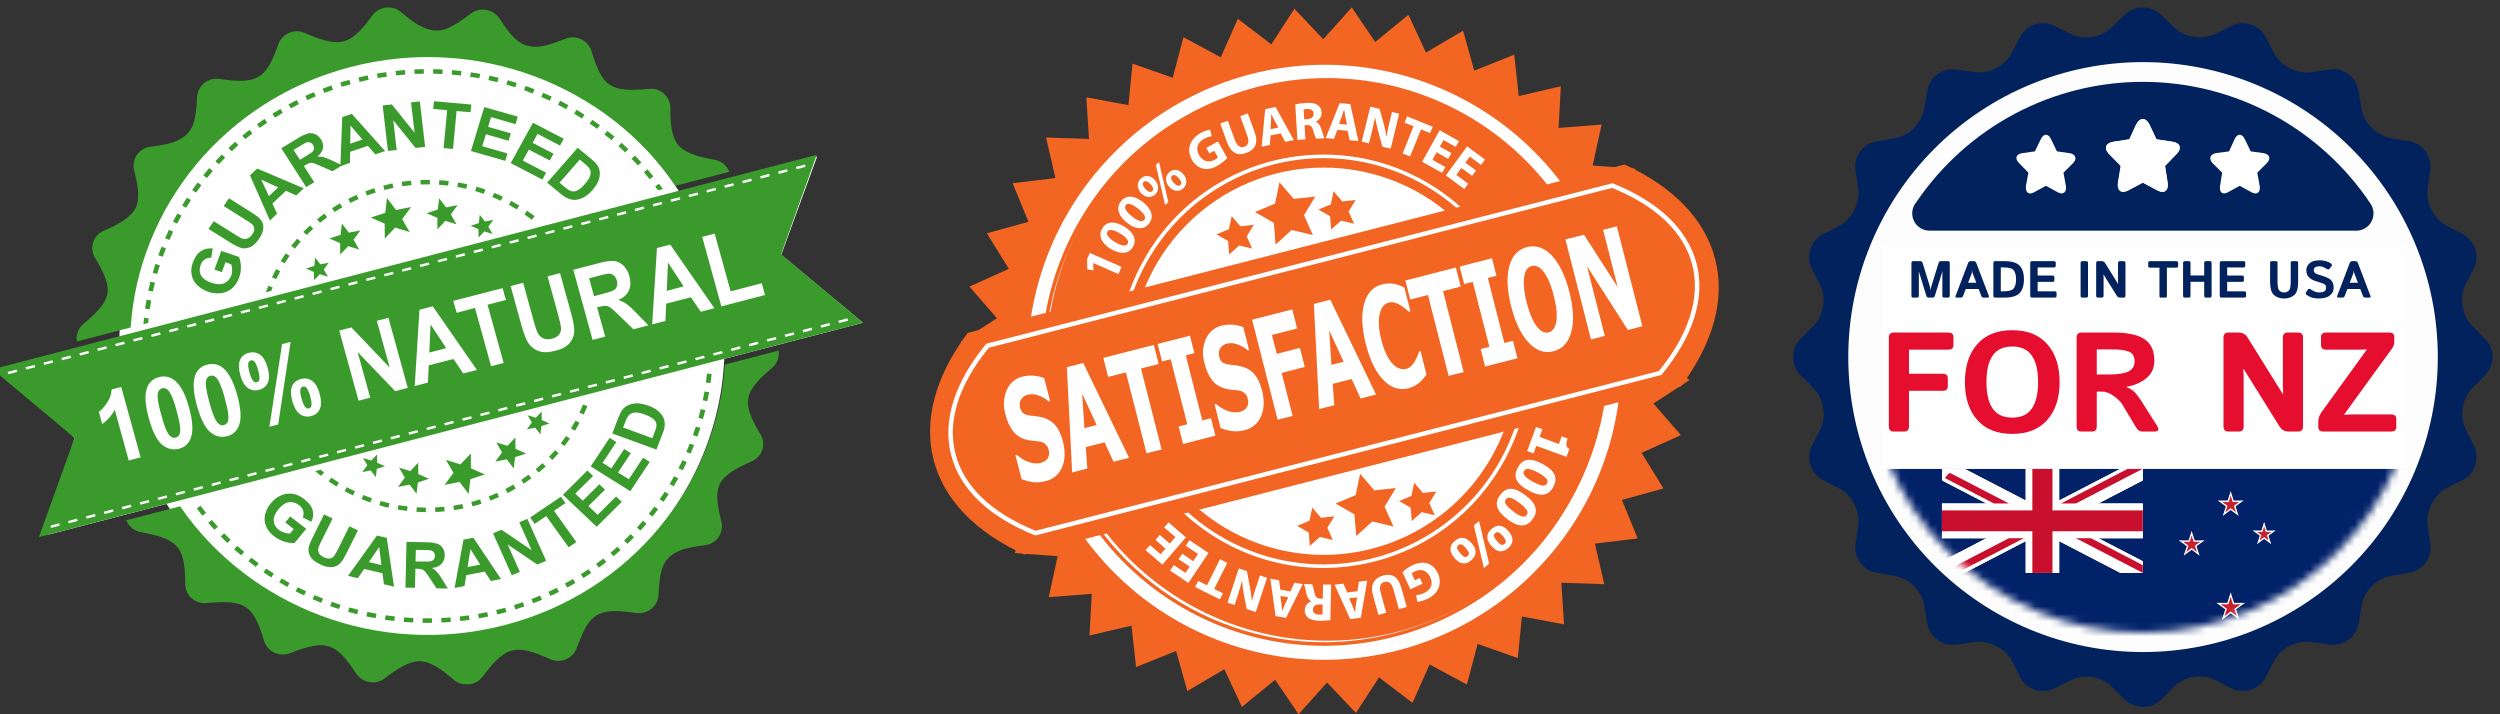 <svg width="336" height="96" viewBox="0 0 336 96" fill="none" xmlns="http://www.w3.org/2000/svg">
<rect x="0" y="0" width="336" height="96" fill="#333333" stroke="none"/>
<g clip-path="url(#clip0_2005_62978)">
<mask id="mask0_2005_62978" style="mask-type:alpha" maskUnits="userSpaceOnUse" x="-7" y="-19" width="130" height="130">
<path d="M123 -19H-7V111H123V-19Z" fill="#C4C4C4"/>
</mask>
<g mask="url(#mask0_2005_62978)">
<path d="M115.99 43.376L6.48 71.86L10.021 58.848L0.316 49.511L109.826 21.037L104.999 34.26L115.99 43.376Z" fill="white"/>
<path d="M67.219 84.671C88.912 79.029 101.788 57.382 95.983 36.328C90.168 15.274 67.868 2.784 46.175 8.417C24.483 14.069 11.607 35.706 17.421 56.76C23.236 77.814 45.527 90.314 67.219 84.671Z" fill="white"/>
<path d="M67.847 84.009C50.843 88.426 33.449 81.519 24.203 68.045L16.972 69.922C17.137 70.335 17.405 70.698 17.749 70.978C18.092 71.257 18.502 71.443 18.937 71.519C20.682 71.84 22.817 72.312 23.814 73.487C24.811 74.651 24.891 76.78 24.891 78.507C24.898 78.872 24.982 79.232 25.136 79.564C25.29 79.895 25.511 80.19 25.786 80.429C26.06 80.669 26.382 80.847 26.73 80.954C27.077 81.06 27.443 81.092 27.803 81.047C32.98 80.575 34.037 81.338 35.483 86.087V86.127C35.597 86.478 35.781 86.802 36.026 87.078C36.27 87.354 36.568 87.576 36.902 87.73C37.235 87.883 37.597 87.966 37.964 87.972C38.331 87.978 38.695 87.907 39.034 87.764C43.821 85.916 45.068 86.308 47.85 90.495L47.87 90.525C48.076 90.828 48.341 91.086 48.648 91.283C48.956 91.48 49.301 91.612 49.661 91.672C50.021 91.731 50.389 91.716 50.743 91.627C51.097 91.539 51.429 91.379 51.72 91.157C53.117 90.083 54.892 88.828 56.468 88.868C58.014 88.918 59.669 90.234 60.986 91.358C62.153 92.362 63.948 92.161 64.855 90.946C65.912 89.541 67.269 87.834 68.785 87.432C70.151 87.091 71.578 87.543 73.891 88.567L73.941 88.587C74.27 88.736 74.626 88.816 74.986 88.822C75.347 88.829 75.705 88.761 76.038 88.624C76.372 88.487 76.675 88.283 76.928 88.025C77.182 87.766 77.38 87.459 77.512 87.121C77.911 86.017 78.389 84.772 78.948 83.938C80.364 81.81 82.449 81.96 85.431 82.382H85.481C87.017 82.603 88.413 81.489 88.493 79.983C88.562 78.577 88.692 76.93 89.201 75.886C90.198 73.878 92.662 73.547 94.746 73.276C95.106 73.238 95.453 73.124 95.765 72.941C96.077 72.758 96.347 72.51 96.557 72.213C96.766 71.917 96.911 71.579 96.98 71.222C97.05 70.865 97.043 70.497 96.96 70.143L96.95 70.103C95.754 65.274 96.282 64.099 101 62.011L101.03 62.001C101.362 61.863 101.66 61.655 101.905 61.39C102.149 61.126 102.334 60.811 102.447 60.468C102.56 60.125 102.597 59.761 102.558 59.402C102.518 59.042 102.401 58.696 102.216 58.386C101.319 56.9 100.291 55.043 100.561 53.527C100.81 52.041 102.416 50.575 103.762 49.451C104.097 49.173 104.354 48.812 104.508 48.403C104.662 47.995 104.708 47.553 104.64 47.121L97.429 48.999C96.362 65.163 84.862 79.581 67.847 84.009ZM47.142 8.999C64.157 4.582 81.551 11.489 90.797 24.963L98.017 23.085C97.853 22.67 97.585 22.304 97.239 22.022C96.893 21.741 96.481 21.554 96.043 21.479C94.297 21.158 92.173 20.686 91.166 19.511C90.168 18.346 90.088 16.218 90.099 14.491C90.092 14.124 90.008 13.763 89.853 13.431C89.699 13.1 89.476 12.804 89.201 12.564C88.925 12.325 88.602 12.146 88.253 12.041C87.904 11.935 87.537 11.904 87.176 11.951C82.07 12.413 80.973 11.72 79.507 6.911L79.497 6.861C79.384 6.515 79.203 6.196 78.964 5.923C78.725 5.65 78.433 5.43 78.106 5.274C77.779 5.119 77.424 5.033 77.063 5.021C76.702 5.009 76.342 5.071 76.006 5.204C75.158 5.535 74.27 5.877 73.552 6.057C70.251 6.921 68.974 5.284 67.129 2.493L67.099 2.453C66.893 2.153 66.629 1.899 66.322 1.704C66.016 1.51 65.674 1.38 65.316 1.322C64.958 1.264 64.593 1.279 64.241 1.366C63.89 1.454 63.559 1.612 63.27 1.831C62.123 2.704 60.786 3.678 59.579 3.999C57.485 4.541 55.49 2.975 53.924 1.64C53.644 1.402 53.319 1.224 52.968 1.117C52.618 1.01 52.249 0.976 51.885 1.017C51.521 1.058 51.169 1.174 50.851 1.357C50.533 1.54 50.255 1.787 50.035 2.082C49.007 3.497 47.761 5.154 46.185 5.555C44.659 5.957 42.614 5.154 40.969 4.431C40.635 4.284 40.276 4.207 39.912 4.205C39.548 4.204 39.188 4.277 38.853 4.421C38.519 4.565 38.217 4.777 37.967 5.042C37.716 5.308 37.523 5.623 37.398 5.967C36.849 7.573 36.092 9.511 34.775 10.294C33.349 11.148 31.344 10.867 29.529 10.616H29.489C29.132 10.559 28.768 10.578 28.419 10.671C28.07 10.764 27.744 10.929 27.461 11.155C27.179 11.382 26.946 11.665 26.779 11.987C26.611 12.309 26.512 12.663 26.487 13.025C26.417 14.421 26.308 16.057 25.789 17.111C24.791 19.11 22.318 19.451 20.234 19.722C19.874 19.759 19.527 19.873 19.215 20.057C18.902 20.24 18.633 20.488 18.423 20.784C18.213 21.081 18.069 21.419 18 21.776C17.93 22.133 17.937 22.5 18.019 22.855C18.448 24.551 18.917 26.549 18.219 27.975C17.521 29.34 15.566 30.304 13.95 31.017C13.616 31.155 13.316 31.365 13.07 31.631C12.825 31.898 12.64 32.215 12.528 32.561C12.416 32.906 12.38 33.272 12.422 33.633C12.465 33.994 12.584 34.342 12.773 34.652C15.336 38.969 15.147 40.224 11.237 43.507L11.207 43.537C10.489 44.139 10.19 45.043 10.34 45.886L17.561 44.009C18.638 27.844 30.127 13.427 47.142 8.999Z" fill="#3A9B2C"/>
<path d="M23.276 31.137L22.707 30.886L22.189 32.011L22.767 32.252L23.266 31.147L23.276 31.137ZM27.066 24.892L26.557 24.531L25.829 25.535L26.348 25.886L27.066 24.892ZM22.298 33.376L21.71 33.155C21.56 33.537 21.411 33.918 21.281 34.31L21.88 34.511C22.009 34.129 22.149 33.748 22.298 33.376ZM25.66 26.89L25.131 26.569C24.901 26.91 24.682 27.272 24.473 27.623L25.011 27.924L25.66 26.9V26.89ZM24.393 28.979L23.844 28.688L23.246 29.772L23.814 30.053L24.393 28.979ZM84.454 20.043L83.546 19.19L83.117 19.641L84.015 20.475L84.454 20.043ZM19.974 42.774L19.356 42.714L19.276 43.567L19.915 43.396L19.974 42.774ZM20.822 37.995L20.204 37.854L19.935 39.059L20.543 39.179L20.822 37.995ZM20.314 40.374L19.695 40.274L19.496 41.478L20.124 41.569C20.184 41.167 20.244 40.766 20.324 40.364L20.314 40.374ZM21.48 35.655L20.882 35.475L20.523 36.659L21.122 36.82L21.48 35.655ZM54.423 9.411L53.167 9.531L53.236 10.133L54.473 10.023L54.423 9.411ZM67.01 10.455L65.783 10.164L65.644 10.766C66.043 10.846 66.461 10.947 66.86 11.047L67.01 10.445V10.455ZM71.837 11.991L70.64 11.549L70.441 12.121L71.598 12.563L71.837 11.991ZM30.257 21.188L29.808 20.766L28.941 21.669L29.41 22.071L30.257 21.188ZM64.536 9.923C64.119 9.849 63.7 9.782 63.28 9.722L63.18 10.324C63.599 10.374 64.008 10.445 64.417 10.525L64.536 9.923ZM62.023 9.551C61.604 9.501 61.175 9.451 60.757 9.421L60.707 10.023L61.953 10.153L62.023 9.551ZM59.5 9.34L58.223 9.29L58.213 9.902C58.629 9.913 59.045 9.929 59.46 9.953L59.49 9.34H59.5ZM56.956 9.29C56.538 9.29 56.109 9.31 55.69 9.33L55.72 9.933C56.129 9.923 56.548 9.902 56.967 9.902L56.956 9.3V9.29ZM80.634 16.83C80.295 16.579 79.946 16.338 79.606 16.107L79.248 16.609L80.245 17.312L80.634 16.83ZM74.151 12.985L73.004 12.473L72.745 13.025L73.882 13.537L74.151 12.985ZM82.599 18.376L81.631 17.583L81.232 18.065C81.551 18.316 81.871 18.567 82.19 18.838L82.589 18.376H82.599ZM76.395 14.139L75.288 13.537L74.989 14.079L76.086 14.662L76.395 14.129V14.139ZM78.549 15.415L77.492 14.752L77.163 15.274L78.21 15.927L78.559 15.415H78.549ZM69.453 11.148L68.237 10.776L68.057 11.368L69.254 11.73L69.453 11.148ZM38.007 15.164L37.688 14.641C37.319 14.852 36.959 15.073 36.61 15.294L36.95 15.806L38.007 15.164ZM35.912 16.479L35.553 15.977L34.526 16.7L34.905 17.192C35.234 16.951 35.573 16.71 35.912 16.489V16.479ZM42.445 12.945L42.186 12.392L41.029 12.894L41.298 13.447L42.435 12.945H42.445ZM40.181 13.989L39.892 13.447C39.523 13.627 39.144 13.828 38.775 14.029L39.084 14.561C39.443 14.36 39.812 14.169 40.181 13.989ZM32.033 19.501L31.614 19.049L30.696 19.892L31.135 20.334L32.033 19.501ZM33.928 17.935L33.529 17.453L32.561 18.236L32.96 18.698L33.928 17.935ZM49.416 10.133L48.18 10.415L48.329 11.007C48.728 10.906 49.147 10.806 49.546 10.726L49.416 10.133ZM51.91 9.692C51.49 9.752 51.071 9.819 50.653 9.892L50.773 10.495L52 10.294L51.9 9.692H51.91ZM88.573 24.692L88.064 25.053L88.443 25.575L89.091 25.404L88.573 24.692ZM47.133 11.318L46.953 10.736C46.554 10.836 46.145 10.967 45.746 11.087L45.936 11.669C46.333 11.546 46.732 11.429 47.133 11.318ZM44.759 12.061L44.539 11.479L43.353 11.921L43.592 12.483C43.971 12.342 44.36 12.192 44.759 12.061ZM28.602 22.995L28.113 22.593L27.315 23.557L27.814 23.928C28.073 23.617 28.332 23.296 28.602 22.995ZM87.316 24.079L87.815 23.708L87.017 22.754L86.538 23.145L87.316 24.089V24.079ZM86.199 21.82L85.341 20.916L84.882 21.338L85.73 22.232L86.199 21.83V21.82ZM46.016 27.854L45.686 27.332C45.327 27.533 44.968 27.764 44.619 27.995L44.978 28.497C45.317 28.276 45.666 28.055 46.016 27.854ZM63.858 25.675C64.247 25.786 64.636 25.916 65.025 26.047L65.235 25.475C64.836 25.334 64.437 25.204 64.038 25.093L63.858 25.675ZM37.727 35.093L38.266 35.394C38.465 35.063 38.695 34.722 38.924 34.39L38.406 34.049C38.166 34.39 37.937 34.742 37.727 35.093ZM52.279 25.384L52.877 25.254L52.738 24.651C52.337 24.738 51.937 24.836 51.541 24.942H51.511L51.67 25.535H51.691L52.289 25.384H52.279ZM70.471 28.808C70.81 29.039 71.139 29.28 71.468 29.531L71.857 29.049C71.528 28.798 71.179 28.547 70.84 28.316L70.481 28.818L70.471 28.808ZM68.695 26.991L68.396 27.533L69.453 28.135L69.793 27.633C69.433 27.413 69.067 27.202 68.695 27.001V26.991ZM66.182 26.489C66.551 26.639 66.93 26.8 67.299 26.981L67.578 26.428C67.199 26.248 66.81 26.077 66.421 25.927L66.172 26.479L66.182 26.489ZM62.811 24.772C62.392 24.671 61.983 24.591 61.564 24.521L61.455 25.123C61.854 25.194 62.263 25.274 62.661 25.364L62.811 24.772ZM36.551 37.272L37.119 37.523C37.289 37.161 37.478 36.8 37.668 36.449L37.109 36.167C36.91 36.529 36.72 36.9 36.551 37.272ZM43.592 28.708C43.263 28.959 42.924 29.21 42.605 29.481L43.014 29.942L43.971 29.189L43.592 28.708ZM50.294 25.294L49.097 25.716L49.327 26.278C49.716 26.137 50.105 25.997 50.494 25.876L50.294 25.294ZM56.508 24.189L56.538 24.792C56.947 24.792 57.365 24.772 57.774 24.782V24.18C57.355 24.169 56.927 24.18 56.508 24.189ZM54.084 25.033C54.483 24.973 54.902 24.933 55.311 24.882L55.241 24.28L53.984 24.43L54.084 25.033ZM46.794 26.73L47.093 27.272C47.452 27.091 47.821 26.91 48.19 26.75L47.93 26.188L46.794 26.73ZM40.769 31.167L41.228 31.589C41.508 31.298 41.797 31.017 42.096 30.746L41.667 30.304L40.769 31.167ZM60.308 24.34C59.889 24.28 59.46 24.24 59.041 24.22L59.001 24.822C59.41 24.852 59.829 24.892 60.228 24.942L60.308 24.34ZM39.134 33.045L39.632 33.416C39.882 33.105 40.141 32.784 40.41 32.483L39.932 32.081C39.652 32.402 39.393 32.724 39.134 33.045ZM36.64 38.627L36.062 38.406L35.723 39.29L36.461 39.089L36.64 38.627ZM53.236 28.226L52.01 26.619L51.78 28.607L49.825 29.24L51.7 30.063L51.72 32.061L53.107 30.585L55.062 31.188L54.054 29.451L55.251 27.824L53.236 28.226ZM59.959 27.874L59.021 26.649L58.842 28.155L57.346 28.657L58.782 29.28L58.792 30.816L59.859 29.681L61.355 30.143L60.587 28.818L61.495 27.573L59.959 27.874ZM65.095 31.107L66.062 31.398L66.162 31.368L65.633 30.465L66.302 29.551L65.175 29.772L64.477 28.868L64.357 29.983L63.26 30.344L64.307 30.806L64.317 31.85L64.417 31.82L65.095 31.097V31.107Z" fill="#3A9B2C"/>
<path d="M64.416 31.82L64.317 31.85V31.93L64.416 31.83V31.82ZM66.202 31.439L66.162 31.368L66.062 31.398L66.202 31.439ZM46.893 31.268L45.955 30.043L45.776 31.559L44.28 32.051L45.716 32.684L45.726 34.21L46.793 33.085L48.289 33.547L47.521 32.212L48.429 30.967L46.893 31.268ZM42.983 36.85L43.941 37.151L44.041 37.121L43.512 36.218L44.19 35.304L43.053 35.525L42.365 34.621L42.235 35.736L41.138 36.097L42.185 36.559L42.195 37.603L42.295 37.573L42.983 36.85Z" fill="#3A9B2C"/>
<path d="M44.081 37.191L44.041 37.121L43.941 37.151L44.081 37.191ZM42.295 37.573L42.196 37.603V37.683L42.295 37.583V37.573ZM29.679 72.101C29.958 72.402 30.257 72.693 30.556 72.984L30.995 72.543C30.696 72.261 30.407 71.97 30.128 71.679L29.669 72.101H29.679ZM27.983 70.263L28.811 71.197L29.28 70.796L28.482 69.882L27.983 70.263ZM31.474 73.828L32.411 74.641L32.83 74.179L31.893 73.376L31.474 73.828ZM33.389 75.434L34.386 76.187L34.765 75.705L33.778 74.952L33.379 75.434H33.389ZM35.413 76.91C35.753 77.151 36.112 77.382 36.461 77.613L36.8 77.091C36.461 76.87 36.102 76.649 35.773 76.418L35.413 76.92V76.91ZM26.946 67.974L26.447 68.326L27.195 69.31L27.694 68.938L26.946 67.974ZM37.857 77.743L37.528 78.265L38.625 78.888L38.924 78.356L37.857 77.743ZM75.926 78.436L76.235 78.968C76.604 78.767 76.973 78.567 77.332 78.346L77.003 77.824C76.654 78.024 76.295 78.235 75.926 78.426V78.436ZM73.712 79.54L73.981 80.093C74.37 79.922 74.749 79.741 75.118 79.55L74.829 79.008L73.712 79.54ZM78.061 77.191L78.41 77.693L79.457 77.01L79.098 76.508L78.061 77.181V77.191ZM80.105 75.796L80.484 76.287L81.481 75.534L81.082 75.063C80.773 75.303 80.434 75.565 80.105 75.796ZM71.428 80.504L71.657 81.077C72.056 80.926 72.455 80.775 72.834 80.605L72.585 80.043L71.428 80.514V80.504ZM82.04 74.279L82.459 74.751L83.406 73.938L82.978 73.486L82.05 74.29L82.04 74.279ZM83.875 72.653L84.324 73.095L85.212 72.211L84.753 71.79C84.464 72.091 84.174 72.372 83.875 72.653ZM69.074 81.328L69.274 81.91L70.471 81.508L70.271 80.936L69.074 81.328ZM56.797 83.717H58.063L58.053 83.105H56.807L56.797 83.707V83.717ZM61.853 83.466C62.272 83.426 62.701 83.366 63.11 83.305L63.01 82.703L61.784 82.864L61.853 83.466ZM64.367 83.115L65.603 82.864L65.474 82.261C65.075 82.362 64.656 82.432 64.247 82.502L64.367 83.105V83.115ZM66.681 81.99L66.84 82.593C67.25 82.487 67.659 82.376 68.067 82.261L67.888 81.679C67.489 81.779 67.09 81.9 66.691 81.99H66.681ZM59.33 83.667C59.749 83.657 60.178 83.627 60.597 83.587L60.547 82.984L59.3 83.064L59.33 83.667ZM93.29 59.822L92.702 59.611C92.552 59.982 92.403 60.364 92.233 60.735L92.811 60.966C92.981 60.595 93.141 60.213 93.29 59.832V59.822ZM91.186 62.934L91.754 63.205L92.303 62.101L91.734 61.84L91.186 62.934ZM94.796 55.123L94.178 54.982L93.879 56.157L94.477 56.318L94.796 55.123ZM95.644 50.264L95.016 50.203L94.876 51.408L95.494 51.489C95.554 51.087 95.594 50.675 95.644 50.264ZM87.196 69.059L87.695 69.43L88.453 68.446L87.944 68.085C87.705 68.416 87.446 68.737 87.196 69.049V69.059ZM88.662 67.101L89.181 67.442L89.879 66.418L89.351 66.087L88.662 67.091V67.101ZM89.999 65.053L90.537 65.364C90.747 65.013 90.966 64.661 91.166 64.3L90.607 63.998L89.999 65.053ZM95.305 52.713L94.686 52.613L94.457 53.798L95.066 53.928C95.155 53.527 95.235 53.115 95.305 52.713ZM85.6 70.906L86.069 71.308C86.349 71.006 86.628 70.705 86.897 70.384L86.408 69.992L85.6 70.906ZM94.118 57.502L93.52 57.322C93.4 57.703 93.27 58.095 93.131 58.476L93.729 58.677L94.128 57.502H94.118ZM49.237 82.844C49.646 82.934 50.065 83.014 50.484 83.085L50.603 82.482C50.194 82.412 49.776 82.332 49.377 82.241L49.237 82.844ZM42.016 80.544L43.183 81.016L43.422 80.454C43.033 80.303 42.654 80.153 42.275 79.982L42.016 80.544ZM44.37 81.458C44.769 81.599 45.168 81.739 45.567 81.86L45.766 81.287C45.367 81.157 44.968 81.026 44.589 80.886L44.37 81.458ZM54.264 83.587L55.53 83.667L55.56 83.064L54.313 82.974L54.264 83.577V83.587ZM51.74 83.295C52.149 83.356 52.578 83.416 52.997 83.456L53.067 82.854L51.83 82.693L51.73 83.295H51.74ZM39.732 79.47C40.111 79.671 40.49 79.852 40.869 80.022L41.138 79.47C40.769 79.299 40.39 79.119 40.021 78.928L39.732 79.47ZM46.783 82.231L48 82.552L48.16 81.96C47.759 81.859 47.36 81.752 46.963 81.639L46.783 82.231ZM45.557 64.872C45.208 64.651 44.858 64.43 44.529 64.199L44.17 64.701L45.218 65.384L45.557 64.872ZM47.711 66.037C47.342 65.856 46.973 65.675 46.614 65.474L46.315 66.016C46.684 66.217 47.053 66.408 47.432 66.579L47.711 66.037ZM73.782 61.398L74.241 61.82C74.52 61.519 74.809 61.217 75.078 60.906L74.6 60.504L73.782 61.408V61.398ZM49.985 66.96C49.596 66.83 49.217 66.679 48.838 66.528L48.589 67.091C48.987 67.251 49.377 67.392 49.776 67.532L49.985 66.96ZM76.604 58.938L76.076 58.597C75.856 58.928 75.607 59.26 75.368 59.571L75.866 59.942C76.126 59.611 76.365 59.28 76.604 58.938ZM78.948 54.581L78.35 54.36C78.21 54.731 78.05 55.103 77.881 55.464L78.45 55.715C78.629 55.344 78.789 54.962 78.948 54.581ZM77.891 56.82L77.342 56.539L76.744 57.583L77.283 57.894C77.492 57.543 77.701 57.191 77.891 56.82ZM43.153 63.958L43.552 63.486L43.093 63.125L42.355 63.326L43.153 63.958ZM63.499 68.055C63.908 67.954 64.317 67.834 64.716 67.703L64.516 67.121C64.127 67.241 63.739 67.362 63.34 67.462L63.499 68.055ZM61.026 68.557C61.435 68.506 61.853 68.426 62.272 68.346L62.143 67.743C61.744 67.824 61.335 67.904 60.926 67.964L61.026 68.567V68.557ZM52.349 67.643L51.152 67.342L50.982 67.914C51.381 68.034 51.8 68.145 52.209 68.235L52.349 67.633V67.643ZM73.343 62.693L72.904 62.251L71.997 63.055L72.395 63.517C72.725 63.245 73.034 62.974 73.343 62.693ZM54.782 68.055C54.373 68.014 53.964 67.954 53.555 67.884L53.456 68.486C53.855 68.557 54.283 68.617 54.702 68.667L54.782 68.065V68.055ZM71.039 63.798L70.042 64.5L70.391 65.002C70.74 64.772 71.089 64.531 71.418 64.279L71.039 63.798ZM55.969 68.787C56.388 68.818 56.817 68.828 57.236 68.828V68.225C56.837 68.225 56.418 68.205 56.009 68.175L55.969 68.778V68.787ZM58.502 68.808C58.921 68.798 59.35 68.767 59.769 68.717L59.699 68.115C59.3 68.155 58.881 68.185 58.472 68.205L58.502 68.808ZM65.913 67.281C66.302 67.131 66.691 66.98 67.08 66.81L66.81 66.247C66.441 66.418 66.062 66.569 65.683 66.719L65.913 67.281ZM67.917 65.725L68.217 66.267L69.314 65.665L68.995 65.133C68.645 65.334 68.286 65.534 67.917 65.725ZM63.22 64.4L65.165 63.767L63.29 62.934L63.28 60.946L61.883 62.412L59.929 61.81L60.946 63.547L59.749 65.173L61.764 64.772L62.98 66.378L63.22 64.4ZM68.107 61.729L69.044 62.964L69.224 61.438L70.72 60.956L69.284 60.324L69.264 58.788L68.207 59.922L66.701 59.46L67.479 60.796L66.561 62.041L68.107 61.739V61.729ZM70.81 57.703L71.937 57.482L72.635 58.386L72.755 57.261L73.852 56.91L72.804 56.448V55.404L72.695 55.424L72.016 56.147L71.049 55.846L70.949 55.876L71.478 56.78L70.81 57.703Z" fill="#3A9B2C"/>
<path d="M70.91 55.806L70.95 55.876L71.049 55.856L70.91 55.816V55.806ZM72.795 55.324L72.695 55.425L72.795 55.404V55.324ZM55.042 65.123L55.979 66.358L56.159 64.842L57.655 64.35L56.218 63.718L56.199 62.192L55.141 63.316L53.635 62.854L54.413 64.19L53.496 65.435L55.042 65.133V65.123ZM48.688 63.457L49.825 63.226L50.514 64.129L50.643 63.025L51.74 62.663L50.683 62.192V61.148L50.584 61.178L49.895 61.901L48.928 61.599L48.828 61.629L49.367 62.533L48.688 63.457Z" fill="#3A9B2C"/>
<path d="M48.788 61.569L48.828 61.629L48.928 61.609L48.788 61.569ZM50.673 61.077L50.573 61.177L50.673 61.157V61.077ZM29.818 36.579L28.821 36.238L29.738 33.718L32.122 34.531C32.463 35.432 32.466 36.428 32.132 37.332C31.913 37.934 31.584 38.426 31.155 38.778C30.726 39.139 30.227 39.35 29.659 39.41C29.068 39.469 28.472 39.395 27.913 39.194C27.354 38.992 26.846 38.669 26.427 38.246C26.028 37.824 25.799 37.332 25.729 36.75C25.659 36.308 25.729 35.816 25.928 35.264C26.198 34.541 26.557 34.029 27.026 33.738C27.484 33.437 28.003 33.336 28.591 33.396L28.392 34.641C28.073 34.621 27.784 34.691 27.534 34.862C27.275 35.033 27.085 35.284 26.966 35.615C26.776 36.127 26.796 36.589 27.016 37.011C27.245 37.422 27.684 37.744 28.342 37.975C29.04 38.226 29.639 38.256 30.097 38.075C30.566 37.884 30.895 37.543 31.075 37.051C31.165 36.81 31.204 36.549 31.195 36.268C31.195 35.987 31.145 35.726 31.065 35.505L30.307 35.244L29.818 36.579ZM28.023 30.766L28.721 29.722L31.603 31.529C32.062 31.82 32.361 31.991 32.521 32.051C32.76 32.141 33.01 32.151 33.249 32.051C33.498 31.971 33.718 31.78 33.907 31.489C34.107 31.188 34.197 30.936 34.167 30.706C34.149 30.489 34.049 30.288 33.887 30.143C33.61 29.921 33.317 29.719 33.01 29.541L30.067 27.694L30.766 26.649L33.558 28.396C34.197 28.798 34.635 29.099 34.855 29.33C35.084 29.551 35.234 29.792 35.324 30.063C35.403 30.324 35.413 30.615 35.353 30.936C35.284 31.258 35.124 31.629 34.855 32.041C34.526 32.533 34.217 32.864 33.927 33.045C33.67 33.218 33.376 33.328 33.069 33.366C32.78 33.396 32.521 33.366 32.282 33.286C31.785 33.088 31.311 32.839 30.865 32.543L28.023 30.766ZM40.819 25.314L39.822 26.268L38.425 25.645L36.61 27.362L37.239 28.718L36.271 29.641L33.598 23.567L34.566 22.654L40.819 25.314ZM37.378 25.184L35.104 24.149L36.141 26.358L37.378 25.184ZM41.148 25.143L37.807 19.923L40.091 18.547C40.504 18.269 40.959 18.059 41.437 17.925C41.757 17.864 42.076 17.904 42.385 18.045C42.684 18.196 42.943 18.427 43.143 18.728C43.392 19.129 43.482 19.521 43.412 19.913C43.332 20.314 43.083 20.696 42.654 21.047C42.973 21.037 43.263 21.067 43.522 21.127C43.771 21.198 44.16 21.358 44.679 21.599L45.985 22.222L44.689 23.015L43.173 22.352C42.634 22.111 42.275 21.971 42.116 21.921C41.963 21.878 41.803 21.871 41.647 21.9C41.507 21.941 41.308 22.031 41.058 22.182L40.839 22.312L42.235 24.491L41.148 25.143ZM40.31 21.479L41.108 20.997C41.627 20.676 41.946 20.455 42.046 20.334C42.145 20.214 42.205 20.083 42.205 19.933C42.205 19.782 42.165 19.631 42.066 19.471C41.971 19.312 41.822 19.194 41.647 19.139C41.468 19.089 41.278 19.104 41.108 19.18C41.008 19.22 40.749 19.38 40.31 19.641L39.453 20.143L40.31 21.479Z" fill="#3A9B2C"/>
<path d="M51.76 20.304L50.444 20.746L49.446 19.601L47.053 20.405L47.033 21.901L45.746 22.332L45.995 15.736L47.282 15.304L51.76 20.304ZM48.708 18.758L47.112 16.881L47.073 19.31L48.708 18.758ZM52.139 20.284L51.431 14.17L52.668 14.039L55.72 17.834L55.241 13.758L56.428 13.627L57.136 19.742L55.859 19.883L52.857 16.168L53.316 20.164L52.139 20.284ZM59.619 19.903L60.098 14.812L58.223 14.642L58.323 13.607L63.34 14.049L63.24 15.083L61.365 14.923L60.886 20.013L59.619 19.903ZM63.29 20.294L65.085 14.39L69.583 15.676L69.284 16.68L66.002 15.746L65.603 17.051L68.655 17.925L68.356 18.919L65.304 18.045L64.816 19.651L68.207 20.625L67.907 21.619L63.29 20.294ZM68.635 21.921L71.628 16.499L75.767 18.648L75.268 19.561L72.246 17.995L71.588 19.2L74.39 20.656L73.892 21.569L71.079 20.113L70.271 21.589L73.393 23.206L72.894 24.129L68.635 21.921ZM77.642 19.862L79.417 21.328C79.816 21.66 80.105 21.931 80.265 22.172C80.474 22.477 80.595 22.835 80.614 23.206C80.634 23.577 80.564 23.959 80.414 24.34C80.255 24.732 79.975 25.143 79.597 25.585C79.257 25.967 78.918 26.258 78.569 26.459C78.15 26.7 77.741 26.83 77.332 26.86C77.023 26.88 76.684 26.82 76.315 26.67C75.972 26.513 75.652 26.306 75.368 26.057L73.532 24.551L77.642 19.852V19.862ZM77.921 21.449L75.198 24.561L75.926 25.164C76.205 25.384 76.415 25.535 76.555 25.595C76.754 25.696 76.933 25.736 77.123 25.726C77.302 25.726 77.522 25.645 77.771 25.485C78.021 25.334 78.31 25.073 78.619 24.712C78.938 24.35 79.148 24.039 79.257 23.788C79.357 23.547 79.397 23.316 79.377 23.115C79.357 22.904 79.267 22.714 79.118 22.513C78.886 22.256 78.633 22.021 78.36 21.81L77.921 21.449ZM38.336 70.213L39.004 69.41L41.158 71.077L39.583 72.984C38.595 73.009 37.63 72.69 36.85 72.081C36.331 71.679 35.962 71.228 35.753 70.715C35.544 70.217 35.502 69.664 35.633 69.139C35.763 68.597 36.022 68.095 36.401 67.633C36.81 67.131 37.289 66.78 37.817 66.559C38.353 66.335 38.944 66.279 39.513 66.398C39.952 66.489 40.41 66.709 40.889 67.081C41.507 67.553 41.886 68.055 42.016 68.567C42.157 69.09 42.093 69.647 41.837 70.123L40.69 69.541C40.819 69.24 40.839 68.958 40.759 68.667C40.664 68.359 40.471 68.091 40.211 67.904C39.772 67.563 39.313 67.432 38.834 67.503C38.356 67.573 37.897 67.864 37.458 68.406C36.989 68.968 36.76 69.501 36.79 69.983C36.82 70.475 37.049 70.886 37.468 71.207C37.667 71.368 37.917 71.489 38.196 71.579C38.475 71.659 38.735 71.709 38.974 71.709L39.473 71.107L38.336 70.203V70.213ZM43.552 69.139L44.709 69.681L43.213 72.683C43.05 72.987 42.91 73.302 42.794 73.627C42.728 73.866 42.757 74.121 42.874 74.34C42.993 74.561 43.213 74.751 43.532 74.902C43.861 75.053 44.13 75.103 44.37 75.053C44.584 75.012 44.775 74.894 44.908 74.721C45.038 74.541 45.208 74.24 45.427 73.798L46.953 70.736L48.11 71.278L46.654 74.189C46.325 74.852 46.055 75.304 45.856 75.555C45.669 75.792 45.426 75.977 45.148 76.093C44.871 76.209 44.569 76.252 44.27 76.217C43.86 76.178 43.461 76.062 43.093 75.876C42.545 75.615 42.166 75.364 41.946 75.113C41.742 74.887 41.595 74.615 41.517 74.32C41.451 74.071 41.444 73.809 41.497 73.557C41.577 73.205 41.777 72.713 42.086 72.101L43.552 69.139ZM52.957 78.848L51.601 78.527L51.401 77.041L48.938 76.468L48.09 77.703L46.773 77.402L50.663 71.981L51.98 72.282L52.957 78.848ZM51.261 75.936L50.962 73.527L49.576 75.545L51.261 75.946V75.936ZM54.493 78.978L54.633 72.824L57.325 72.884C57.822 72.874 58.316 72.942 58.792 73.085C59.091 73.195 59.34 73.396 59.52 73.687C59.699 73.968 59.779 74.29 59.769 74.661C59.776 75.083 59.619 75.49 59.33 75.796C59.041 76.097 58.622 76.268 58.063 76.338C58.333 76.499 58.562 76.679 58.732 76.87C58.911 77.061 59.151 77.392 59.44 77.874L60.188 79.099L58.662 79.069L57.764 77.703C57.565 77.385 57.345 77.08 57.106 76.79C57.002 76.674 56.872 76.584 56.727 76.529C56.52 76.467 56.305 76.436 56.089 76.438H55.829L55.77 78.999L54.493 78.978ZM55.849 75.454L56.797 75.474C57.415 75.484 57.794 75.474 57.944 75.424C58.091 75.383 58.22 75.295 58.313 75.173C58.407 75.038 58.455 74.876 58.453 74.711C58.453 74.511 58.403 74.34 58.293 74.209C58.167 74.072 57.998 73.984 57.814 73.958C57.714 73.938 57.405 73.928 56.887 73.918L55.889 73.898L55.849 75.454ZM67.339 77.824L65.972 78.085L65.145 76.82L62.661 77.302L62.432 78.768L61.096 79.019L62.292 72.523L63.619 72.272L67.339 77.824ZM64.546 75.886L63.23 73.808L62.841 76.207L64.536 75.886H64.546ZM68.785 77.322L66.262 71.679L67.409 71.197L71.468 73.958L69.792 70.193L70.879 69.731L73.403 75.374L72.216 75.876L68.227 73.175L69.872 76.86L68.785 77.322ZM76.415 73.547L73.413 69.36L71.867 70.404L71.249 69.551L75.388 66.76L76.006 67.613L74.46 68.647L77.462 72.854L76.415 73.557V73.547ZM80.195 70.796L75.657 66.499L78.948 63.236L79.706 63.968L77.312 66.338L78.33 67.292L80.554 65.083L81.312 65.806L79.088 68.015L80.325 69.189L82.798 66.73L83.566 67.452L80.195 70.796ZM84.713 66.017L79.387 62.683L81.94 58.848L82.838 59.41L80.983 62.201L82.17 62.944L83.895 60.344L84.793 60.906L83.067 63.507L84.513 64.41L86.428 61.519L87.326 62.081L84.713 66.017ZM82.289 58.256L83.107 56.127C83.297 55.655 83.476 55.304 83.646 55.073C83.885 54.772 84.174 54.551 84.533 54.41C84.907 54.262 85.308 54.193 85.71 54.209C86.129 54.22 86.628 54.33 87.176 54.531C87.675 54.712 88.074 54.932 88.373 55.173C88.752 55.475 89.022 55.806 89.181 56.177C89.311 56.449 89.361 56.78 89.341 57.161C89.321 57.442 89.241 57.804 89.071 58.236L88.224 60.424L82.289 58.256ZM83.746 57.453L87.675 58.898L88.004 58.025C88.134 57.703 88.204 57.462 88.224 57.302C88.243 57.101 88.224 56.91 88.154 56.74C88.05 56.536 87.895 56.363 87.705 56.238C87.382 56.016 87.029 55.84 86.658 55.715C86.307 55.572 85.938 55.481 85.561 55.444C85.281 55.444 85.052 55.475 84.862 55.565C84.663 55.665 84.504 55.806 84.364 56.007C84.264 56.157 84.124 56.468 83.945 56.94L83.746 57.462V57.453ZM104.979 34.16L109.767 20.816L98.177 23.828L91.246 25.635L73.323 30.294L72.605 30.485L17.521 44.812L10.579 46.619L-1 49.631L10.021 58.848L5.233 72.181L16.803 69.169L23.744 67.362L25.44 66.92L26.078 66.76L78.838 53.035L79.557 52.854L95.135 48.798L95.774 48.627L97.469 48.196L104.401 46.388L116 43.376L104.969 34.149L104.979 34.16ZM106.974 22.423L108.181 22.121L108.28 22.433L107.074 22.744L106.974 22.423ZM104.58 23.055L105.777 22.744L105.867 23.055L104.67 23.376L104.57 23.055H104.58ZM102.167 23.678L103.363 23.366L103.463 23.688L102.256 23.999L102.157 23.678H102.167ZM2.331 49.983L1.134 50.304L1.035 49.983L2.241 49.671L2.331 49.993V49.983ZM4.735 49.36L3.538 49.671L3.438 49.35L4.645 49.049L4.745 49.36H4.735ZM7.148 48.738L5.942 49.039L5.852 48.738L7.049 48.416L7.148 48.738ZM8.036 70.645L6.829 70.966L6.739 70.645L7.936 70.334L8.036 70.645ZM10.44 70.023L9.243 70.334L9.143 70.023L10.35 69.701L10.45 70.023H10.44ZM12.853 69.4L11.646 69.701L11.557 69.4L12.754 69.079L12.853 69.4ZM97.349 24.923L98.067 24.742L98.556 24.621L98.646 24.943L97.948 25.113L97.439 25.254L97.349 24.933V24.923ZM94.946 25.555L96.143 25.254L96.242 25.555L95.026 25.876L94.946 25.555ZM92.532 26.188L93.729 25.876L93.829 26.188L92.622 26.499L92.532 26.188ZM90.198 27.061L90.129 26.81L91.325 26.499L91.425 26.82L90.228 27.121H90.218L90.198 27.061ZM87.715 27.433L88.922 27.131L89.011 27.443L87.815 27.754L87.715 27.433ZM85.311 28.065L86.508 27.754L86.608 28.065L85.401 28.386L85.301 28.065H85.311ZM82.898 28.688L84.105 28.376L84.194 28.698L82.997 29.009L82.898 28.688ZM80.504 29.32L81.701 28.999L81.791 29.32L80.584 29.631L80.494 29.32H80.504ZM78.09 29.943L79.287 29.631L79.387 29.943L78.17 30.264L78.09 29.943ZM75.677 30.565L76.874 30.264L76.973 30.565L75.777 30.886L75.677 30.565ZM70.86 31.82L72.066 31.509L72.156 31.83L70.959 32.131L70.86 31.82ZM68.456 32.443L69.653 32.141L69.752 32.453L68.546 32.764L68.456 32.443ZM66.052 33.075L67.249 32.764L67.349 33.075L66.132 33.396L66.052 33.075ZM63.639 33.698L64.836 33.386L64.935 33.708L63.728 34.019L63.639 33.698ZM61.235 34.33L62.432 34.009L62.532 34.33L61.325 34.641L61.225 34.33H61.235ZM58.822 34.953L60.028 34.641L60.118 34.963L58.921 35.264L58.822 34.953ZM56.418 35.575L57.615 35.274L57.714 35.575L56.508 35.896L56.408 35.575H56.418ZM54.004 36.208L55.211 35.896L55.301 36.208L54.104 36.519L54.004 36.208ZM51.611 36.83L52.807 36.519L52.897 36.84L51.69 37.141L51.601 36.83H51.611ZM49.197 37.453L50.394 37.151L50.494 37.463L49.277 37.774L49.197 37.453ZM46.783 38.085L47.98 37.774L48.08 38.085L46.883 38.406L46.783 38.085ZM44.38 38.708L45.577 38.396L45.676 38.718L44.469 39.019L44.37 38.718L44.38 38.708ZM37.159 40.585L38.356 40.284L38.456 40.585L37.239 40.906L37.159 40.585ZM34.745 41.218L35.174 41.107L35.872 40.926L35.952 40.896L36.042 41.218L35.773 41.288L35.074 41.469L34.835 41.529L34.745 41.218ZM32.342 41.84L33.538 41.529L33.638 41.85L32.431 42.151L32.332 41.84H32.342ZM29.928 42.463L31.135 42.161L31.225 42.473L30.028 42.784L29.928 42.463ZM27.524 43.095L28.721 42.784L28.821 43.095L27.614 43.416L27.514 43.095H27.524ZM25.111 43.718L26.318 43.406L26.407 43.728L25.211 44.029L25.111 43.728V43.718ZM22.707 44.35L23.904 44.029L24.004 44.35L22.797 44.661L22.707 44.35ZM20.304 44.973L21.5 44.661L21.6 44.973L20.383 45.294L20.304 44.973ZM17.89 45.595L19.087 45.284L19.167 45.535L19.186 45.605H19.167L17.98 45.916L17.89 45.595ZM13.073 46.85L14.28 46.539L14.369 46.86L13.172 47.161L13.073 46.85ZM10.669 47.473L11.158 47.352L11.876 47.161L11.956 47.483L11.447 47.613L10.749 47.794L10.669 47.473ZM15.257 68.768L14.06 69.089L13.96 68.768L15.167 68.456L15.257 68.768ZM9.552 48.105L8.355 48.416L8.255 48.105L9.462 47.784L9.562 48.105H9.552ZM17.661 68.145L16.893 68.346L16.464 68.456L16.364 68.135L17.002 67.975L17.581 67.824L17.661 68.145ZM20.074 67.523L18.877 67.824L18.778 67.513L19.984 67.201L20.074 67.523ZM18.897 61.468L17.302 61.89L15.427 55.083C15.008 55.846 14.449 56.489 13.731 56.991L13.292 55.344C13.661 55.083 14.03 54.671 14.399 54.119C14.778 53.557 14.968 52.975 14.998 52.352L16.294 52.011L18.897 61.468ZM22.488 66.89L21.281 67.201L21.181 66.89L22.388 66.579L22.488 66.89ZM16.773 46.228L15.576 46.539L15.476 46.228L16.693 45.906L16.773 46.228ZM24.891 66.268L23.685 66.579L23.595 66.258L24.792 65.956L24.891 66.258V66.268ZM27.295 65.635L26.098 65.956L25.998 65.635L27.205 65.324L27.305 65.635H27.295ZM25.649 58.858C25.528 59.221 25.316 59.546 25.033 59.801C24.749 60.056 24.405 60.233 24.034 60.314C23.226 60.515 22.468 60.334 21.78 59.762C21.081 59.189 20.493 57.995 19.994 56.187C19.506 54.41 19.426 53.065 19.755 52.141C19.877 51.777 20.091 51.452 20.376 51.196C20.661 50.941 21.007 50.765 21.381 50.685C21.752 50.578 22.144 50.567 22.52 50.653C22.897 50.739 23.246 50.919 23.535 51.177C24.293 51.8 24.921 53.015 25.41 54.792C25.909 56.579 25.988 57.934 25.649 58.858ZM29.709 65.013L28.502 65.324L28.412 65.013L29.609 64.691L29.709 65.013ZM32.102 64.39L30.905 64.701L30.816 64.38L32.023 64.069L32.112 64.39H32.102ZM34.516 63.758L33.319 64.079L33.219 63.758L34.426 63.446L34.526 63.758H34.516ZM32.122 57.171C32.001 57.534 31.789 57.859 31.506 58.114C31.222 58.369 30.878 58.546 30.506 58.627C29.699 58.828 28.951 58.657 28.253 58.075C27.564 57.503 26.966 56.308 26.467 54.501C25.979 52.734 25.899 51.388 26.228 50.465C26.35 50.101 26.564 49.775 26.849 49.52C27.134 49.264 27.48 49.088 27.854 49.009C28.225 48.898 28.619 48.885 28.997 48.969C29.376 49.053 29.727 49.233 30.018 49.491C30.766 50.123 31.394 51.328 31.883 53.105C32.382 54.892 32.461 56.248 32.132 57.171H32.122ZM36.929 63.135L35.733 63.446L35.633 63.125L36.83 62.824L36.929 63.135ZM33.299 52.131C32.86 51.82 32.521 51.228 32.292 50.384C32.062 49.541 32.052 48.878 32.262 48.376C32.481 47.884 32.86 47.573 33.429 47.422C34.007 47.272 34.526 47.362 34.955 47.673C35.394 47.995 35.733 48.577 35.972 49.43C36.201 50.274 36.211 50.936 35.992 51.438C35.782 51.92 35.394 52.242 34.835 52.392C34.247 52.543 33.738 52.453 33.299 52.141V52.131ZM37.907 46.258L39.054 45.957L37.388 57.051L36.211 57.352L37.907 46.258ZM39.333 62.513L38.136 62.814L38.037 62.503L39.243 62.191L39.343 62.513H39.333ZM41.747 61.88L41.707 61.89L41.009 62.071L40.54 62.201L40.45 61.88L40.739 61.8L41.438 61.619L41.657 61.569L41.747 61.88ZM44.15 61.258L42.953 61.569L42.854 61.248L44.061 60.946L44.15 61.248V61.258ZM42.993 54.953C42.774 55.455 42.395 55.766 41.827 55.916C41.248 56.067 40.739 55.977 40.301 55.655C39.862 55.334 39.523 54.752 39.283 53.898C39.054 53.055 39.044 52.392 39.263 51.89C39.473 51.408 39.862 51.087 40.44 50.936C40.696 50.859 40.966 50.842 41.229 50.888C41.492 50.933 41.741 51.039 41.956 51.197C42.395 51.519 42.734 52.101 42.964 52.944C43.203 53.798 43.213 54.461 42.993 54.953ZM46.554 60.635L45.357 60.936L45.257 60.625L46.474 60.314L46.554 60.625V60.635ZM40.859 39.963L39.652 40.284L39.562 39.963L40.759 39.651L40.859 39.963ZM48.968 60.003L47.771 60.314L47.671 60.003L48.878 59.681L48.968 60.003ZM43.263 39.34L42.066 39.651L41.966 39.34L43.173 39.019L43.263 39.34ZM51.371 59.38L50.174 59.691L50.075 59.37L51.282 59.059L51.381 59.38H51.371ZM53.785 58.748L52.578 59.069L52.488 58.748L53.685 58.436L53.785 58.748ZM56.188 58.125L54.992 58.436L54.892 58.115L56.099 57.814L56.199 58.125H56.188ZM54.802 52.131L53.117 52.573L48.06 47.302L49.755 53.447L48.19 53.848L45.596 44.431L47.232 44.009L52.379 49.41L50.643 43.115L52.209 42.714L54.802 52.131ZM58.592 57.503L57.395 57.804L57.306 57.493L58.502 57.181L58.602 57.503H58.592ZM61.006 56.87L59.809 57.181L59.709 56.87L60.916 56.559L61.006 56.87ZM63.409 56.248L62.212 56.559L62.113 56.238L63.33 55.936L63.409 56.238V56.248ZM60.946 48.246L57.615 49.109L57.515 51.418L55.74 51.89L56.378 41.629L58.163 41.167L64.097 49.722L62.272 50.194L60.946 48.246ZM65.823 55.625L64.626 55.926L64.526 55.615L65.723 55.304L65.823 55.625ZM68.227 54.993L67.03 55.304L66.93 54.993L68.137 54.671L68.237 54.993H68.227ZM70.64 54.37L69.433 54.681L69.344 54.36L70.54 54.049L70.64 54.37ZM67.997 40.314L65.524 40.957L67.688 48.788L66.002 49.22L63.838 41.388L61.375 42.041L60.926 40.434L67.548 38.728L67.997 40.314ZM73.044 53.738L71.847 54.059L71.747 53.738L72.954 53.426L73.044 53.738ZM75.447 53.115L74.251 53.426L74.151 53.105L75.368 52.804L75.447 53.115ZM77.861 52.493L76.664 52.794L76.564 52.493L77.771 52.171L77.861 52.493ZM76.215 46.428C75.856 46.73 75.358 46.961 74.689 47.131C73.892 47.332 73.263 47.392 72.794 47.292C72.379 47.211 71.987 47.036 71.648 46.781C71.309 46.525 71.033 46.195 70.84 45.816C70.58 45.304 70.301 44.521 70.012 43.467L68.626 38.447L70.311 38.005L71.717 43.105C71.937 43.908 72.116 44.441 72.216 44.661C72.395 45.033 72.655 45.294 72.984 45.465C73.323 45.625 73.722 45.645 74.191 45.525C74.669 45.394 74.999 45.194 75.188 44.912C75.368 44.621 75.438 44.31 75.388 43.979C75.358 43.647 75.238 43.105 75.029 42.362L73.592 37.141L75.268 36.71L76.634 41.659C76.954 42.794 77.133 43.607 77.163 44.099C77.216 44.538 77.157 44.983 76.992 45.393C76.826 45.803 76.559 46.162 76.215 46.438V46.428ZM80.265 51.86L79.267 52.121L79.098 52.161L79.068 52.171L78.968 51.86L80.175 51.549L80.275 51.86H80.265ZM74.56 31.208L73.363 31.519L73.263 31.208L74.48 30.896L74.56 31.208ZM82.678 51.248L81.472 51.559L81.382 51.238L82.579 50.936L82.678 51.238V51.248ZM85.082 50.625L83.885 50.926L83.785 50.615L84.992 50.304L85.092 50.625H85.082ZM82.09 41.368C81.905 41.23 81.689 41.14 81.462 41.107C81.262 41.087 80.973 41.117 80.594 41.218L80.245 41.318L81.342 45.244L79.646 45.685L77.053 36.258L80.594 35.334C81.491 35.103 82.15 35.033 82.609 35.083C83.057 35.153 83.456 35.364 83.825 35.736C84.184 36.107 84.444 36.569 84.593 37.131C84.793 37.834 84.773 38.467 84.533 39.019C84.284 39.581 83.815 40.013 83.117 40.324C83.546 40.465 83.915 40.655 84.244 40.876C84.553 41.107 85.012 41.529 85.621 42.161L87.146 43.728L85.132 44.26L83.347 42.523C82.718 41.9 82.289 41.519 82.08 41.368H82.09ZM87.496 50.003L86.289 50.304L86.199 49.993L87.396 49.671L87.496 49.993V50.003ZM89.889 49.37L88.692 49.681L88.603 49.36L89.809 49.049L89.899 49.37H89.889ZM92.303 48.738L91.106 49.059L91.006 48.738L92.223 48.426L92.303 48.748V48.738ZM94.716 48.115L93.52 48.426L93.42 48.115L94.617 47.794L94.716 48.115ZM97.12 47.493L95.923 47.794L95.823 47.493L97.03 47.171L97.13 47.493H97.12ZM94.188 41.9L92.861 39.953L89.53 40.816L89.43 43.135L87.655 43.597L88.293 33.336L90.079 32.874L96.013 41.428L94.188 41.9ZM99.534 46.86L98.327 47.171L98.237 46.86L99.434 46.539L99.534 46.86ZM101.937 46.238L100.74 46.549L100.641 46.228L101.848 45.926L101.937 46.238ZM104.341 45.615L103.912 45.716L103.144 45.916L103.044 45.605L103.623 45.455L104.261 45.294L104.341 45.615ZM102.815 39.651L96.951 41.178L94.377 31.84L96.053 31.398L98.197 39.159L102.386 38.065L102.815 39.651ZM106.754 44.983L105.558 45.294L105.458 44.983L106.665 44.661L106.754 44.983ZM101.05 24.32L99.853 24.631L99.753 24.32L100.96 23.999L101.05 24.32ZM109.158 44.36L107.961 44.671L107.862 44.35L109.068 44.039L109.168 44.36H109.158ZM111.572 43.728L110.365 44.049L110.275 43.728L111.472 43.416L111.572 43.728ZM113.975 43.105L112.779 43.416L112.679 43.105L113.886 42.784L113.985 43.105H113.975Z" fill="#3A9B2C"/>
<path d="M89.62 39.089L91.884 38.487L89.78 35.294L89.61 39.089H89.62ZM22.368 52.262C22.194 52.162 21.989 52.134 21.795 52.185C21.601 52.236 21.435 52.36 21.331 52.533C21.221 52.714 21.171 52.985 21.181 53.366C21.201 53.868 21.371 54.671 21.68 55.776C21.979 56.88 22.239 57.623 22.448 58.015C22.657 58.396 22.857 58.647 23.047 58.737C23.246 58.838 23.425 58.868 23.625 58.818C23.814 58.758 23.964 58.647 24.084 58.466C24.193 58.286 24.243 58.015 24.223 57.633C24.203 57.131 24.044 56.338 23.745 55.233C23.445 54.129 23.176 53.386 22.967 52.995C22.747 52.603 22.548 52.362 22.368 52.262ZM33.708 48.436C33.629 48.456 33.556 48.497 33.498 48.556C33.44 48.614 33.399 48.688 33.379 48.768C33.309 49.009 33.359 49.44 33.529 50.053C33.698 50.655 33.878 51.057 34.057 51.238C34.197 51.368 34.356 51.408 34.516 51.368C34.599 51.349 34.675 51.307 34.735 51.247C34.795 51.186 34.837 51.11 34.855 51.027C34.915 50.786 34.855 50.364 34.696 49.742C34.526 49.139 34.346 48.738 34.167 48.567C34.109 48.506 34.036 48.462 33.955 48.439C33.875 48.416 33.789 48.415 33.708 48.436ZM40.71 51.961C40.63 51.979 40.556 52.02 40.498 52.079C40.44 52.137 40.399 52.211 40.381 52.292C40.311 52.533 40.361 52.965 40.53 53.577C40.7 54.179 40.879 54.581 41.059 54.752C41.198 54.882 41.358 54.932 41.517 54.892C41.599 54.873 41.673 54.83 41.732 54.77C41.79 54.709 41.83 54.633 41.847 54.551C41.907 54.31 41.857 53.888 41.687 53.276C41.606 52.843 41.429 52.435 41.169 52.081C41.109 52.022 41.036 51.979 40.955 51.958C40.875 51.937 40.79 51.938 40.71 51.961ZM57.705 47.382L59.969 46.79L57.864 43.597L57.695 47.382H57.705ZM82.918 38.437C82.988 38.226 82.978 37.975 82.898 37.694C82.833 37.417 82.678 37.17 82.459 36.991C82.26 36.83 82.01 36.76 81.721 36.78C81.581 36.79 81.172 36.88 80.484 37.061L79.178 37.402L79.836 39.802L81.083 39.471C81.881 39.27 82.379 39.089 82.559 38.969C82.738 38.838 82.858 38.667 82.918 38.447V38.437ZM28.841 50.585C28.668 50.484 28.464 50.455 28.27 50.504C28.076 50.553 27.909 50.675 27.804 50.846C27.694 51.027 27.644 51.308 27.664 51.689C27.684 52.191 27.844 52.985 28.143 54.089C28.442 55.193 28.712 55.936 28.921 56.328C29.14 56.719 29.34 56.96 29.519 57.061C29.695 57.157 29.901 57.182 30.094 57.129C30.287 57.077 30.453 56.952 30.557 56.78C30.666 56.609 30.716 56.328 30.696 55.946C30.686 55.444 30.517 54.651 30.218 53.547C30.032 52.777 29.771 52.027 29.439 51.308C29.23 50.926 29.031 50.675 28.841 50.575V50.585Z" fill="#3A9B2C"/>
</g>
</g>
<g clip-path="url(#clip1_2005_62978)">
<mask id="mask1_2005_62978" style="mask-type:alpha" maskUnits="userSpaceOnUse" x="113" y="-17" width="130" height="130">
<path d="M243 -17H113V113H243V-17Z" fill="#C4C4C4"/>
</mask>
<g mask="url(#mask1_2005_62978)">
<path d="M166.364 2.53L170.866 5.961L173.971 1.18L177.843 5.271L181.676 1L184.831 5.641L189.292 1.99L191.648 7.061L196.639 4.121L198.136 9.502L203.516 7.351L204.125 12.912L209.775 11.592L209.475 17.193L215.255 16.743L214.057 22.244L219.816 22.675L217.75 27.946L223.35 29.246L220.465 34.147L225.775 36.277L222.142 40.708L227.023 43.619L222.731 47.46L227.063 51.09L222.222 54.231L225.915 58.482L220.625 60.863L223.569 65.644L217.98 67.194L220.106 72.365L214.356 73.065L215.614 78.516L209.845 78.326L210.204 83.918L204.544 82.857L203.995 88.448L198.595 86.548L197.148 91.999L192.137 89.299L189.841 94.47L185.34 91.039L182.235 95.82L178.352 91.729L174.529 96L171.375 91.359L166.913 95.01L164.548 89.939L159.577 92.879L158.07 87.488L152.69 89.649L152.071 84.088L146.431 85.408L146.731 79.807L140.951 80.257L142.149 74.755L136.389 74.326L138.456 69.054L132.856 67.754L135.731 62.853L130.43 60.713L134.064 56.292L129.173 53.371L133.465 49.54L129.133 45.91L133.984 42.769L130.291 38.518L135.581 36.127L132.636 31.356L138.226 29.806L136.1 24.625L141.849 23.925L140.592 18.484L146.361 18.664L146.002 13.082L151.661 14.133L152.21 8.552L157.611 10.452L159.058 5.001L164.069 7.701L166.364 2.53Z" fill="#F26522"/>
<path d="M206.111 76.976C209.835 73.274 212.792 68.872 214.814 64.022C216.835 59.171 217.881 53.969 217.892 48.713C217.902 43.456 216.877 38.25 214.874 33.392C212.872 28.534 209.932 24.119 206.223 20.402C202.514 16.685 198.11 13.739 193.262 11.731C188.414 9.724 183.218 8.696 177.973 8.705C172.727 8.715 167.535 9.762 162.695 11.787C157.854 13.812 153.46 16.774 149.765 20.505C146.064 24.212 143.128 28.613 141.124 33.458C139.12 38.302 138.089 43.495 138.088 48.738C138.086 59.329 142.283 69.486 149.755 76.976C157.227 84.466 167.362 88.675 177.931 88.677C188.5 88.679 198.637 84.474 206.111 76.986V76.976Z" fill="white"/>
<path d="M204.614 75.476C208.213 71.987 211.082 67.815 213.056 63.203C215.029 58.592 216.066 53.633 216.108 48.616C216.149 43.599 215.193 38.623 213.296 33.98C211.399 29.336 208.599 25.118 205.058 21.57C201.517 18.022 197.307 15.216 192.673 13.315C188.039 11.414 183.074 10.456 178.067 10.497C173.06 10.539 168.111 11.578 163.509 13.556C158.907 15.533 154.744 18.409 151.262 22.014C144.379 29.143 140.567 38.697 140.649 48.616C140.73 58.535 144.699 68.024 151.699 75.038C158.698 82.052 168.168 86.029 178.067 86.111C187.966 86.193 197.5 82.373 204.614 75.476Z" fill="#F26522"/>
<path d="M177.913 86.798C171.676 86.784 165.538 85.236 160.038 82.288C154.538 79.341 149.845 75.085 146.371 69.894C143.983 66.312 142.221 62.348 141.161 58.172C139.911 53.333 139.63 48.294 140.336 43.346C141.042 38.398 142.72 33.64 145.273 29.346C147.81 25.044 151.171 21.288 155.163 18.292C159.154 15.297 163.697 13.122 168.53 11.892C175.691 10.039 183.238 10.338 190.231 12.752C198.101 15.457 204.871 20.671 209.505 27.596C211.894 31.178 213.656 35.142 214.716 39.318C215.964 44.157 216.243 49.197 215.535 54.145C214.828 59.093 213.148 63.851 210.593 68.144C208.056 72.446 204.695 76.202 200.703 79.198C196.712 82.193 192.169 84.368 187.336 85.598C184.242 86.398 181.077 86.798 177.913 86.798ZM177.963 11.172C174.839 11.172 171.705 11.572 168.65 12.352C163.876 13.563 159.388 15.71 155.448 18.67C151.507 21.63 148.191 25.343 145.692 29.596C143.17 33.834 141.511 38.531 140.812 43.415C140.113 48.3 140.387 53.275 141.62 58.052C143.676 66.134 148.359 73.3 154.931 78.419C161.503 83.537 169.59 86.316 177.913 86.318C181.037 86.318 184.172 85.918 187.226 85.138C192.001 83.928 196.488 81.781 200.429 78.821C204.37 75.861 207.686 72.147 210.184 67.894C212.707 63.657 214.366 58.959 215.065 54.075C215.764 49.19 215.489 44.215 214.256 39.438C212.202 31.355 207.519 24.188 200.946 19.069C194.374 13.951 186.287 11.172 177.963 11.172Z" fill="#F26522"/>
<path d="M146.93 35.347V35.367L146.95 36.348L146.132 36.188L146.102 34.817L146.471 33.997L150.733 35.868L150.314 36.838L146.93 35.347ZM151.082 30.436C152.31 31.177 152.859 32.197 152.25 33.207C151.631 34.247 150.434 34.137 149.296 33.467C148.138 32.767 147.519 31.727 148.138 30.697C148.777 29.626 149.984 29.776 151.082 30.436ZM149.855 32.537C150.773 33.087 151.352 33.127 151.552 32.767C151.771 32.397 151.442 31.927 150.533 31.377C149.645 30.847 149.066 30.756 148.837 31.137C148.637 31.477 148.926 31.967 149.855 32.537ZM153.618 27.166C154.746 28.066 155.165 29.136 154.416 30.066C153.678 31.017 152.5 30.767 151.462 29.936C150.394 29.096 149.915 27.996 150.663 27.046C151.442 26.066 152.62 26.376 153.618 27.166ZM152.14 29.086C152.979 29.746 153.538 29.866 153.797 29.536C154.057 29.206 153.787 28.696 152.949 28.036C152.14 27.396 151.572 27.226 151.302 27.566C151.062 27.876 151.282 28.406 152.14 29.086ZM155.195 24.165C155.854 24.895 155.744 25.695 155.245 26.146C154.716 26.626 153.947 26.606 153.348 25.945C152.799 25.345 152.749 24.525 153.348 23.985C153.937 23.445 154.666 23.585 155.195 24.175V24.165ZM153.937 25.395C154.267 25.756 154.636 25.905 154.865 25.695C155.085 25.485 154.985 25.145 154.636 24.755C154.316 24.405 153.977 24.215 153.718 24.455C153.478 24.665 153.618 25.045 153.937 25.395ZM156.592 27.556L155.345 22.175L155.774 21.785L157.022 27.166L156.592 27.566V27.556ZM158.988 23.355C159.637 24.065 159.527 24.865 159.028 25.325C158.509 25.796 157.73 25.776 157.151 25.125C156.592 24.505 156.542 23.695 157.131 23.165C157.73 22.625 158.449 22.765 158.988 23.355ZM157.73 24.555C158.05 24.925 158.419 25.075 158.649 24.865C158.868 24.665 158.768 24.325 158.419 23.935C158.1 23.585 157.76 23.395 157.521 23.625C157.271 23.845 157.421 24.215 157.73 24.565V24.555ZM164.937 21.235C164.697 21.495 164.218 21.945 163.659 22.255C162.891 22.695 162.232 22.805 161.633 22.655C161.322 22.561 161.032 22.406 160.782 22.198C160.531 21.99 160.325 21.734 160.176 21.445C159.397 20.044 159.976 18.664 161.354 17.884C161.903 17.584 162.382 17.454 162.641 17.434L162.871 18.314C162.571 18.334 162.252 18.414 161.793 18.684C160.994 19.124 160.635 19.914 161.154 20.834C161.643 21.715 162.472 21.915 163.25 21.475C163.47 21.355 163.629 21.235 163.689 21.154L163.19 20.264L162.541 20.634L162.122 19.884L163.699 19.004L164.937 21.235ZM165.017 16.224L165.975 18.844C166.275 19.624 166.714 19.914 167.233 19.724C167.772 19.524 167.931 19.044 167.632 18.224L166.684 15.623L167.702 15.243L168.64 17.794C169.149 19.194 168.69 20.124 167.502 20.564C166.354 20.985 165.456 20.584 164.927 19.144L163.999 16.604L165.027 16.224H165.017ZM170.766 18.204L170.666 19.484L169.568 19.714L170.038 14.673L171.435 14.373L173.891 18.824L172.733 19.064L172.114 17.924L170.766 18.204ZM171.794 17.144L171.295 16.203L170.866 15.333H170.856C170.846 15.633 170.846 16.013 170.826 16.303L170.756 17.364L171.794 17.144ZM174.08 14.023C174.43 13.943 174.939 13.873 175.528 13.833C176.246 13.793 176.755 13.873 177.115 14.133C177.414 14.333 177.604 14.673 177.624 15.113C177.664 15.723 177.254 16.174 176.845 16.354V16.373C177.194 16.494 177.394 16.794 177.544 17.234C177.724 17.774 177.903 18.394 178.013 18.584L176.895 18.644C176.729 18.29 176.595 17.922 176.496 17.544C176.326 16.944 176.106 16.794 175.657 16.814L175.338 16.834L175.448 18.734L174.37 18.794L174.08 14.023ZM175.288 16.044L175.717 16.013C176.266 15.983 176.566 15.693 176.546 15.263C176.516 14.833 176.206 14.623 175.697 14.653C175.438 14.663 175.288 14.683 175.208 14.713L175.288 16.044ZM179.74 17.454L179.291 18.654L178.173 18.564L180.049 13.863L181.477 13.983L182.565 18.944L181.387 18.844L181.117 17.574L179.74 17.454ZM181.037 16.744L180.818 15.693L180.658 14.743H180.638L180.339 15.643L179.969 16.644L181.037 16.744ZM183.014 19.034L184.172 14.333L185.409 14.633L185.968 16.594C186.118 17.164 186.248 17.814 186.338 18.394H186.348C186.447 17.764 186.577 17.124 186.747 16.413L187.086 15.043L188.055 15.283L186.907 19.984L185.789 19.714L185.23 17.654C185.08 17.084 184.91 16.393 184.83 15.793H184.801C184.681 16.424 184.531 17.094 184.341 17.854L183.992 19.274L183.014 19.034ZM189.971 16.974L188.773 16.483L189.113 15.633L192.556 17.034L192.207 17.884L190.989 17.384L189.522 21.024L188.514 20.624L189.981 16.974H189.971ZM194.632 21.345L193.085 20.474L192.526 21.475L194.253 22.455L193.824 23.235L191.129 21.735L193.495 17.504L196.09 18.964L195.651 19.744L194.004 18.824L193.515 19.704L195.072 20.574L194.632 21.345ZM197.847 23.635L196.409 22.575L195.73 23.505L197.328 24.685L196.808 25.405L194.323 23.575L197.188 19.674L199.583 21.445L199.054 22.165L197.537 21.044L196.938 21.855L198.376 22.915L197.847 23.635ZM205.253 60.623L206.441 57.382L207.299 57.682L206.92 58.722L209.515 59.673L209.884 58.642L210.683 58.932C210.633 59.083 210.583 59.233 210.553 59.393C210.513 59.553 210.503 59.683 210.513 59.793C210.523 59.913 210.573 60.023 210.633 60.113C210.703 60.203 210.803 60.273 210.933 60.333L210.533 61.403L206.481 59.923L206.111 60.933L205.253 60.623ZM205.423 65.914C205.023 65.694 204.694 65.474 204.424 65.244C204.191 65.05 203.997 64.812 203.856 64.544C203.73 64.297 203.674 64.02 203.696 63.743C203.716 63.463 203.816 63.163 203.995 62.843C204.165 62.513 204.365 62.273 204.594 62.103C204.814 61.933 205.063 61.833 205.343 61.803C205.622 61.773 205.922 61.803 206.251 61.903C206.581 62.003 206.95 62.153 207.339 62.363C207.738 62.593 208.068 62.813 208.327 63.033C208.577 63.243 208.767 63.483 208.896 63.743C209.026 64.004 209.076 64.264 209.046 64.544C209.026 64.834 208.926 65.124 208.767 65.444C208.587 65.764 208.377 66.014 208.158 66.184C207.938 66.344 207.679 66.444 207.399 66.474C207.12 66.504 206.82 66.474 206.491 66.374C206.161 66.274 205.802 66.124 205.423 65.914ZM206.042 64.754C206.61 65.054 207.04 65.234 207.319 65.264C207.599 65.294 207.798 65.204 207.918 64.974C208.038 64.754 208.008 64.534 207.818 64.314C207.494 63.988 207.116 63.72 206.7 63.523C206.313 63.286 205.887 63.117 205.443 63.023C205.153 62.983 204.954 63.083 204.844 63.303C204.714 63.523 204.744 63.743 204.934 63.964C205.113 64.184 205.483 64.444 206.042 64.764V64.754ZM202.588 69.775C202.268 69.54 201.974 69.271 201.709 68.975C201.5 68.743 201.341 68.47 201.24 68.174C201.155 67.916 201.141 67.64 201.2 67.374C201.26 67.104 201.4 66.814 201.62 66.524C201.849 66.224 202.079 66.024 202.318 65.884C202.568 65.744 202.837 65.684 203.117 65.694C203.396 65.704 203.686 65.794 203.995 65.934C204.305 66.074 204.644 66.284 204.993 66.554C205.373 66.834 205.662 67.094 205.892 67.354C206.101 67.604 206.251 67.864 206.341 68.144C206.431 68.415 206.441 68.684 206.381 68.965C206.311 69.235 206.181 69.515 205.962 69.795C205.732 70.095 205.503 70.315 205.253 70.445C205.003 70.575 204.744 70.635 204.454 70.615C204.149 70.597 203.851 70.519 203.576 70.385C203.223 70.217 202.889 70.012 202.578 69.775H202.588ZM203.376 68.725C203.727 69.021 204.125 69.254 204.554 69.415C204.824 69.485 205.043 69.415 205.193 69.215C205.343 69.015 205.343 68.794 205.193 68.555C204.921 68.183 204.586 67.862 204.205 67.604C203.706 67.214 203.307 66.984 203.037 66.914C202.758 66.844 202.538 66.904 202.398 67.104C202.239 67.304 202.239 67.524 202.398 67.774C202.538 68.024 202.867 68.335 203.376 68.725ZM195.491 75.006C195.112 74.576 194.932 74.166 194.942 73.776C194.942 73.395 195.142 73.045 195.511 72.715C195.89 72.385 196.269 72.245 196.649 72.285C197.028 72.335 197.397 72.565 197.777 73.005C198.156 73.436 198.336 73.846 198.316 74.226C198.316 74.616 198.116 74.966 197.737 75.296C197.357 75.626 196.978 75.766 196.609 75.716C196.23 75.666 195.86 75.436 195.491 75.016V75.006ZM196.24 74.346L196.519 74.636C196.595 74.709 196.683 74.77 196.779 74.816C196.852 74.854 196.936 74.868 197.018 74.856C197.105 74.834 197.184 74.789 197.248 74.726C197.321 74.669 197.376 74.593 197.407 74.506C197.43 74.427 197.43 74.344 197.407 74.266C197.373 74.165 197.323 74.07 197.258 73.986C197.103 73.761 196.926 73.554 196.729 73.365C196.656 73.295 196.571 73.238 196.479 73.195C196.399 73.156 196.319 73.145 196.24 73.156C196.149 73.176 196.066 73.221 196 73.285C195.928 73.339 195.873 73.412 195.84 73.496C195.815 73.577 195.815 73.664 195.84 73.746C195.951 73.96 196.085 74.161 196.24 74.346ZM199.444 76.366L198.086 70.625L198.785 70.015L200.142 75.756L199.444 76.356V76.366ZM200.442 73.376C200.072 72.945 199.883 72.535 199.893 72.155C199.903 71.765 200.092 71.415 200.462 71.095C200.841 70.765 201.22 70.615 201.6 70.665C201.979 70.705 202.358 70.945 202.728 71.375C203.107 71.805 203.287 72.215 203.277 72.605C203.267 72.986 203.077 73.346 202.698 73.666C202.318 73.996 201.939 74.136 201.56 74.096C201.19 74.046 200.821 73.806 200.452 73.376H200.442ZM201.2 72.715L201.47 73.016C201.547 73.085 201.635 73.143 201.729 73.186C201.803 73.223 201.887 73.237 201.969 73.225C202.059 73.205 202.142 73.16 202.209 73.096C202.28 73.041 202.335 72.969 202.368 72.885C202.389 72.803 202.386 72.716 202.358 72.635C202.324 72.534 202.274 72.44 202.209 72.355C202.059 72.13 201.885 71.922 201.69 71.735C201.613 71.664 201.525 71.607 201.43 71.565C201.356 71.527 201.273 71.513 201.19 71.525C201.1 71.545 201.017 71.59 200.951 71.655C200.883 71.71 200.831 71.783 200.801 71.865C200.776 71.947 200.776 72.034 200.801 72.115C200.831 72.195 200.871 72.285 200.941 72.385C201.001 72.485 201.091 72.585 201.2 72.715ZM188.494 76.896C188.753 76.646 189.262 76.236 189.841 75.966C190.64 75.596 191.319 75.536 191.897 75.736C192.476 75.936 192.956 76.416 193.255 77.056C193.914 78.527 193.235 79.857 191.798 80.517C191.229 80.777 190.74 80.867 190.48 80.867L190.32 79.967C190.62 79.967 190.939 79.907 191.418 79.687C192.257 79.307 192.676 78.547 192.237 77.586C191.818 76.676 190.999 76.406 190.181 76.786C189.961 76.886 189.791 76.996 189.731 77.066L190.151 77.996L190.829 77.676L191.189 78.457L189.552 79.207L188.494 76.896ZM188.015 81.877L187.266 79.197C187.036 78.387 186.617 78.056 186.078 78.207C185.529 78.367 185.33 78.837 185.569 79.667L186.308 82.347L185.26 82.647L184.531 80.027C184.132 78.587 184.671 77.696 185.879 77.356C187.056 77.026 187.925 77.496 188.334 78.977L189.063 81.577L188.015 81.877ZM182.445 79.457L182.635 78.177L183.752 78.037L182.894 83.028L181.467 83.208L179.37 78.587L180.548 78.437L181.067 79.627L182.445 79.457ZM181.327 80.417L181.756 81.397L182.115 82.297H182.125L182.225 81.337L182.395 80.287L181.327 80.417ZM178.812 83.348C178.452 83.398 177.933 83.438 177.354 83.428C176.636 83.408 176.136 83.298 175.797 83.018C175.648 82.893 175.53 82.735 175.454 82.555C175.377 82.376 175.344 82.182 175.358 81.987C175.368 81.367 175.817 80.957 176.236 80.817V80.797C175.897 80.647 175.717 80.327 175.607 79.877C175.468 79.327 175.338 78.687 175.248 78.497L176.366 78.527C176.436 78.667 176.546 79.057 176.665 79.657C176.795 80.267 177.005 80.427 177.464 80.457H177.783L177.813 78.557L178.901 78.567L178.802 83.348H178.812ZM177.763 81.247L177.334 81.237C176.785 81.227 176.456 81.497 176.456 81.917C176.446 82.357 176.745 82.588 177.244 82.597C177.504 82.597 177.664 82.597 177.743 82.578L177.763 81.247ZM173.431 79.487L173.98 78.317L175.088 78.507L172.852 83.038L171.435 82.808L170.736 77.776L171.904 77.977L172.074 79.257L173.431 79.487ZM172.094 80.087L172.224 81.157C172.264 81.457 172.284 81.827 172.313 82.117H172.323L172.693 81.237L173.142 80.277L172.094 80.097V80.087ZM170.297 77.656L168.77 82.257L167.562 81.857L167.163 79.857C167.053 79.277 166.973 78.617 166.933 78.026H166.923C166.784 78.647 166.594 79.277 166.364 79.977L165.925 81.307L164.977 80.997L166.494 76.396L167.592 76.756L167.981 78.857C168.081 79.437 168.201 80.137 168.241 80.747H168.261C168.431 80.127 168.63 79.477 168.88 78.727L169.339 77.336L170.297 77.656ZM163.19 79.157L164.368 79.737L163.949 80.557L160.625 78.897L161.034 78.076L162.222 78.667L163.969 75.156L164.947 75.646L163.19 79.147V79.157ZM158.898 74.416L160.375 75.416L161.014 74.456L159.367 73.356L159.866 72.605L162.422 74.316L159.727 78.347L157.261 76.686L157.76 75.936L159.327 76.996L159.886 76.156L158.409 75.156L158.898 74.416ZM155.874 71.895L157.221 73.055L157.97 72.185L156.473 70.885L157.051 70.205L159.387 72.225L156.223 75.886L153.967 73.936L154.566 73.255L155.983 74.496L156.642 73.736L155.295 72.565L155.874 71.895ZM196.259 66.954C201.131 62.073 203.867 55.453 203.867 48.55C203.867 41.648 201.131 35.027 196.259 30.146C193.848 27.73 190.984 25.812 187.833 24.505C184.682 23.197 181.304 22.523 177.893 22.523C171.005 22.523 164.398 25.265 159.527 30.146C154.656 35.027 151.919 41.648 151.919 48.55C151.919 55.453 154.656 62.073 159.527 66.954C164.398 71.835 171.005 74.577 177.893 74.577C184.782 74.577 191.388 71.835 196.259 66.954Z" fill="white"/>
<path d="M177.863 76.336C171.767 76.344 165.841 74.325 161.014 70.595C157.076 67.582 154.018 63.564 152.162 58.96C150.306 54.357 149.719 49.338 150.463 44.429C150.995 40.885 152.208 37.478 154.037 34.397C156.483 30.239 159.971 26.794 164.156 24.405C168.341 22.015 173.076 20.764 177.893 20.774C183.993 20.767 189.924 22.79 194.752 26.526C199.686 30.307 203.203 35.646 204.734 41.679C205.643 45.211 205.845 48.888 205.327 52.498C204.81 56.109 203.584 59.581 201.719 62.713C199.87 65.855 197.418 68.599 194.506 70.788C191.594 72.976 188.278 74.566 184.751 75.466C182.485 76.036 180.169 76.336 177.863 76.336ZM177.903 21.255C173.751 21.257 169.655 22.21 165.927 24.04C162.198 25.869 158.936 28.528 156.388 31.813C153.841 35.098 152.076 38.922 151.227 42.995C150.378 47.067 150.469 51.28 151.492 55.312C152.983 61.186 156.385 66.396 161.161 70.116C165.937 73.837 171.814 75.856 177.863 75.856C182.014 75.852 186.109 74.898 189.836 73.068C193.564 71.237 196.825 68.578 199.371 65.294C201.917 62.009 203.682 58.185 204.53 54.113C205.378 50.042 205.287 45.83 204.265 41.799C202.774 35.926 199.373 30.718 194.599 26.998C189.825 23.277 183.951 21.256 177.903 21.255Z" fill="white"/>
<path d="M171.974 24.505L173.871 26.725L176.765 26.425L175.258 28.916L176.446 31.586L173.601 30.906L171.435 32.867L171.206 29.956L168.67 28.496L171.365 27.366L171.964 24.505H171.974ZM179.231 25.705L180.409 27.075L182.195 26.885L181.257 28.426L181.996 30.076L180.239 29.656L178.901 30.856L178.762 29.066L177.195 28.166L178.861 27.465L179.231 25.705ZM165.536 29.046L166.704 30.416L168.5 30.216L167.562 31.766L168.291 33.407L166.544 32.997L165.207 34.197L165.057 32.397L163.5 31.496L165.167 30.806L165.536 29.046ZM182.804 63.673L184.701 65.904L187.605 65.594L186.088 68.094L187.286 70.765L184.441 70.085L182.275 72.045L182.036 69.134L179.5 67.674L182.195 66.544L182.804 63.683V63.673ZM190.071 64.883L191.239 66.254L193.035 66.054L192.097 67.604L192.826 69.254L191.079 68.834L189.741 70.034L189.592 68.234L188.035 67.334L189.692 66.654L190.071 64.883ZM176.366 68.224L177.544 69.594L179.341 69.394L178.392 70.935L179.131 72.585L177.374 72.165L176.037 73.375L175.897 71.575L174.34 70.675L175.997 69.984L176.366 68.224ZM130.241 44.999C126.118 50.54 124.391 56.332 125.759 61.703C127.136 67.084 131.429 71.325 137.697 74.205L225.755 51.641C229.878 46.089 231.615 40.308 230.247 34.937C228.87 29.556 224.578 25.315 218.299 22.434L130.241 44.999Z" fill="#F26522"/>
<path d="M137.667 74.525L137.567 74.475C131.009 71.465 126.817 67.074 125.469 61.773C124.122 56.492 125.689 50.63 130.001 44.819L130.071 44.729L130.171 44.709L218.329 22.114L218.429 22.154C224.997 25.175 229.179 29.566 230.527 34.857C231.884 40.148 230.307 46.01 225.995 51.821L225.935 51.901L225.835 51.931L137.667 74.525ZM130.42 45.259C126.268 50.891 124.751 56.552 126.048 61.633C127.346 66.714 131.389 70.955 137.727 73.895L225.576 51.381C229.738 45.749 231.245 40.088 229.958 35.007C228.66 29.926 224.617 25.685 218.279 22.745L130.41 45.269L130.42 45.259Z" fill="#F26522"/>
<path d="M139.144 71.965L139.044 71.925C132.876 69.444 128.993 65.724 127.825 61.133C126.657 56.552 128.274 51.421 132.496 46.27L132.566 46.19L132.666 46.169L216.712 24.625L216.812 24.665C222.98 27.145 226.853 30.876 228.031 35.457C229.199 40.038 227.582 45.179 223.35 50.32L223.29 50.4L223.19 50.42L139.144 71.965ZM132.906 46.73C128.843 51.691 127.296 56.632 128.414 60.983C129.512 65.354 133.245 68.924 139.184 71.335L222.95 49.87C227.003 44.899 228.56 39.968 227.442 35.607C226.334 31.246 222.611 27.666 216.662 25.255L132.906 46.73Z" fill="white"/>
<path d="M140.492 64.673C139.873 64.833 139.304 64.873 138.795 64.793C138.282 64.719 137.779 64.585 137.298 64.393L136.479 61.193L136.669 61.142C137.218 61.613 137.767 61.943 138.346 62.123C138.905 62.303 139.414 62.333 139.873 62.223C139.993 62.183 140.142 62.123 140.322 62.033C140.488 61.955 140.632 61.839 140.745 61.695C140.858 61.551 140.935 61.382 140.971 61.203C141.021 60.992 141.011 60.732 140.931 60.432C140.874 60.16 140.735 59.912 140.533 59.721C140.332 59.53 140.077 59.405 139.803 59.362C139.504 59.312 139.174 59.262 138.835 59.242C138.504 59.216 138.177 59.159 137.857 59.072C137.138 58.872 136.559 58.482 136.14 57.932C135.659 57.268 135.32 56.512 135.142 55.711C134.807 54.626 134.867 53.456 135.311 52.411C135.498 51.969 135.784 51.578 136.148 51.267C136.512 50.956 136.943 50.735 137.407 50.62C138.383 50.38 139.408 50.45 140.342 50.82L141.131 53.901L140.951 53.951C140.544 53.602 140.077 53.331 139.573 53.151C139.116 52.971 138.614 52.935 138.136 53.051C137.956 53.091 137.807 53.151 137.677 53.231C137.547 53.311 137.417 53.431 137.298 53.591C137.198 53.721 137.118 53.891 137.078 54.091C137.028 54.311 137.038 54.541 137.098 54.771C137.188 55.111 137.328 55.371 137.527 55.531C137.727 55.701 138.056 55.801 138.515 55.861L139.374 55.961C139.643 55.991 139.953 56.061 140.272 56.151C140.921 56.352 141.45 56.692 141.869 57.192C142.288 57.692 142.618 58.402 142.857 59.332C143.197 60.672 143.157 61.833 142.738 62.803C142.541 63.273 142.235 63.688 141.844 64.014C141.453 64.34 140.989 64.566 140.492 64.673ZM144.095 63.493L143.386 49.35L145.592 48.79L151.751 61.533L149.655 62.063L148.457 59.452L145.932 60.092L146.131 62.973L144.095 63.493ZM147.389 57.122L145.443 52.901L145.742 57.542L147.399 57.122H147.389ZM154.097 60.922L151.322 50.05L148.936 50.66L148.287 48.1L155.075 46.359L155.724 48.92L153.348 49.53L156.123 60.412L154.097 60.922ZM163.35 58.552L159.008 59.672L158.409 57.322L159.567 57.022L157.341 48.28L156.183 48.58L155.584 46.229L159.926 45.119L160.525 47.46L159.367 47.76L161.593 56.511L162.751 56.211L163.35 58.552ZM167.243 57.822C166.69 57.971 166.113 58.009 165.546 57.932C165.033 57.857 164.531 57.723 164.049 57.532L163.24 54.331L163.42 54.291C163.969 54.751 164.528 55.081 165.097 55.261C165.666 55.441 166.175 55.471 166.634 55.361C166.744 55.331 166.893 55.261 167.073 55.181C167.241 55.104 167.389 54.987 167.504 54.841C167.618 54.695 167.696 54.523 167.732 54.341C167.782 54.141 167.762 53.881 167.692 53.581C167.636 53.306 167.496 53.054 167.293 52.861C167.089 52.668 166.831 52.542 166.554 52.501C166.255 52.451 165.925 52.421 165.586 52.391C165.255 52.362 164.927 52.302 164.608 52.211C163.899 52.011 163.32 51.63 162.891 51.08C162.409 50.413 162.069 49.654 161.893 48.85C161.561 47.763 161.624 46.593 162.072 45.549C162.26 45.11 162.547 44.72 162.911 44.411C163.275 44.102 163.705 43.882 164.168 43.769C165.144 43.528 166.169 43.598 167.103 43.969L167.882 47.05L167.702 47.09C167.298 46.742 166.835 46.471 166.334 46.289C165.835 46.109 165.336 46.069 164.887 46.189C164.552 46.263 164.255 46.455 164.049 46.729C163.949 46.859 163.879 47.029 163.829 47.25C163.789 47.45 163.799 47.68 163.859 47.92C163.939 48.26 164.088 48.52 164.278 48.68C164.478 48.84 164.807 48.95 165.276 49.01L166.125 49.11C166.404 49.14 166.704 49.2 167.023 49.3C167.682 49.49 168.211 49.83 168.62 50.33C169.039 50.83 169.369 51.55 169.618 52.481C169.948 53.821 169.918 54.971 169.489 55.941C169.294 56.413 168.988 56.831 168.596 57.158C168.205 57.486 167.741 57.714 167.243 57.822ZM174.34 44.149L170.946 45.019L171.605 47.56L174.709 46.76L175.368 49.32L172.253 50.12L173.731 55.901L171.714 56.411L168.281 42.969L173.681 41.588L174.34 44.149ZM177.294 54.981L176.586 40.848L178.791 40.278L184.94 53.021L182.864 53.561L181.666 50.94L179.121 51.59L179.321 54.461L177.294 54.981ZM180.588 48.62L178.642 44.399L178.941 49.04L180.588 48.62ZM189.292 52.191C188.074 52.491 186.966 52.131 185.938 51.09C184.92 50.06 184.132 48.44 183.563 46.229C183.024 44.099 182.944 42.309 183.333 40.858C183.722 39.408 184.521 38.528 185.729 38.228C186.283 38.082 186.862 38.058 187.426 38.158C187.625 38.198 187.855 38.268 188.114 38.368C188.374 38.468 188.584 38.568 188.743 38.638L189.562 41.838L189.362 41.898L188.863 41.478C188.663 41.308 188.434 41.158 188.204 41.008C187.97 40.867 187.718 40.756 187.456 40.678C187.209 40.602 186.947 40.595 186.697 40.658C186.398 40.728 186.158 40.878 185.948 41.098C185.749 41.308 185.579 41.638 185.459 42.069C185.349 42.469 185.3 42.969 185.32 43.589C185.339 44.209 185.449 44.909 185.659 45.699C185.869 46.539 186.118 47.23 186.398 47.76C186.677 48.29 186.966 48.71 187.266 49C187.565 49.28 187.865 49.47 188.164 49.55C188.431 49.638 188.717 49.648 188.99 49.579C189.262 49.51 189.509 49.365 189.701 49.16C189.901 48.96 190.061 48.74 190.181 48.52C190.31 48.28 190.42 48.05 190.51 47.82L190.74 47.22L190.919 47.169L191.718 50.33L191.319 50.85C190.802 51.501 190.092 51.97 189.292 52.191ZM194.692 50.52L191.917 39.648L189.532 40.258L188.883 37.697L195.671 35.957L196.319 38.518L193.944 39.128L196.719 50.01L194.692 50.52ZM203.945 48.15L199.603 49.26L199.004 46.919L200.172 46.619L197.936 37.878L196.778 38.178L196.18 35.827L200.522 34.707L201.121 37.057L199.963 37.358L202.189 46.099L203.346 45.799L203.945 48.15ZM210.913 39.208C211.472 41.388 211.561 43.179 211.182 44.609C210.803 46.029 210.004 46.9 208.786 47.21C207.579 47.52 206.461 47.13 205.453 46.049C204.434 44.969 203.656 43.349 203.107 41.208C202.558 39.048 202.468 37.258 202.837 35.827C203.207 34.387 204.005 33.527 205.223 33.207C206.431 32.907 207.549 33.277 208.567 34.347C209.575 35.417 210.364 37.047 210.913 39.208ZM208.816 39.738C208.617 38.938 208.397 38.268 208.158 37.738C207.96 37.277 207.706 36.843 207.399 36.447C207.193 36.172 206.922 35.952 206.61 35.807C206.379 35.708 206.122 35.687 205.877 35.746C205.632 35.806 205.413 35.943 205.253 36.137C205.093 36.337 204.953 36.647 204.874 37.077C204.794 37.477 204.774 37.968 204.824 38.578C204.864 39.178 204.993 39.878 205.193 40.678C205.403 41.498 205.632 42.178 205.862 42.689C206.101 43.219 206.361 43.639 206.61 43.959C206.88 44.289 207.149 44.499 207.409 44.609C207.668 44.709 207.908 44.729 208.148 44.669C208.387 44.609 208.597 44.469 208.776 44.239C208.956 44.009 209.076 43.689 209.156 43.289C209.226 42.849 209.246 42.358 209.206 41.818C209.166 41.278 209.036 40.578 208.826 39.738H208.816ZM220.735 43.849L218.788 44.349L213.288 35.777L215.684 45.149L213.827 45.619L210.393 32.176L212.889 31.546L217.421 38.588L215.454 30.886L217.301 30.416L220.735 43.849Z" fill="white"/>
</g>
</g>
<path d="M287.5 89C310.42 89 329 70.42 329 47.5C329 24.58 310.42 6 287.5 6C264.58 6 246 24.58 246 47.5C246 70.42 264.58 89 287.5 89Z" fill="#FDFDFD"/>
<mask id="mask2_2005_62978" style="mask-type:alpha" maskUnits="userSpaceOnUse" x="251" y="11" width="74" height="74">
<path d="M288 85C308.435 85 325 68.434 325 48C325 27.566 308.435 11 288 11C267.565 11 251 27.566 251 48C251 68.434 267.565 85 288 85Z" fill="#FDFDFD"/>
</mask>
<g mask="url(#mask2_2005_62978)">
<g clip-path="url(#clip2_2005_62978)">
<rect width="72" height="23" transform="translate(252 63)" fill="#012169"/>
<path d="M261 63V64.563L284.978 76.991H287.991V75.429L264.022 63H261ZM288 63V64.563L264.022 77H261V75.438L284.978 63H288Z" fill="white"/>
<path d="M272.253 63V77H276.756V63H272.253ZM261 67.67V72.339H287.991V67.67H261Z" fill="white"/>
<path d="M261 68.598V71.402H287.991V68.598H261ZM273.148 63V77H275.852V63H273.148Z" fill="#FF0000"/>
<path d="M261.198 64.67L284.978 77H287.991V75.438L264.022 63H263.609C262.533 63 261.594 63.688 261.198 64.67ZM288 63V64.563L264.022 77H261V75.438L284.978 63H288Z" fill="white"/>
<path d="M272.253 63V77H276.756V63H272.253ZM261 67.67V72.339H287.991V67.67H261Z" fill="white"/>
<path d="M261 68.598V71.402H287.991V68.598H261ZM273.148 63V77H275.852V63H273.148Z" fill="#C8102E"/>
<path d="M261 77L269.997 72.33H272.012L263.015 77H261ZM261.413 64.259C261.585 63.982 261.801 63.741 262.05 63.545L270.006 67.67H267.991L261.413 64.259ZM276.988 67.67L285.985 63H288L278.994 67.67H276.988ZM288 77L278.994 72.33H281.009L287.991 75.956V77H288Z" fill="#C8102E"/>
<path d="M299.804 67.276V68.15L301.52 67.276H299.804Z" fill="white"/>
<path d="M300.131 68.301L299.626 67.601L301.519 67.276L300.131 68.301Z" fill="white"/>
<path d="M299.804 67.276V68.15L298.088 67.276H299.804Z" fill="white"/>
<path d="M299.476 68.301L299.982 67.601L298.088 67.276L299.476 68.301Z" fill="white"/>
<path d="M300.338 67.674L299.52 67.941L300.865 69.327L300.338 67.674Z" fill="white"/>
<path d="M299.476 68.301L299.981 67.601L300.864 69.326L299.476 68.301Z" fill="white"/>
<path d="M299.27 67.673L300.088 67.94L299.803 66.013L299.27 67.673Z" fill="white"/>
<path d="M300.338 67.673L299.52 67.94L299.804 66.013L300.338 67.673Z" fill="white"/>
<path d="M299.27 67.674L300.089 67.941L298.743 69.327L299.27 67.674Z" fill="white"/>
<path d="M300.131 68.301L299.626 67.601L298.743 69.326L300.131 68.301Z" fill="white"/>
<path d="M299.804 67.471V68.048L300.936 67.471H299.804Z" fill="#C7202F"/>
<path d="M300.018 68.149L299.683 67.68L300.936 67.471L300.018 68.149Z" fill="#C7202F"/>
<path d="M299.804 67.471V68.048L298.672 67.471H299.804Z" fill="#C7202F"/>
<path d="M299.591 68.149L299.918 67.68L298.672 67.471L299.591 68.149Z" fill="#C7202F"/>
<path d="M300.153 67.732L299.612 67.905L300.502 68.821L300.153 67.732Z" fill="#C7202F"/>
<path d="M299.59 68.148L299.918 67.679L300.502 68.819L299.59 68.148Z" fill="#C7202F"/>
<path d="M299.456 67.73L299.989 67.904L299.804 66.634L299.456 67.73Z" fill="#C7202F"/>
<path d="M300.153 67.73L299.612 67.904L299.804 66.634L300.153 67.73Z" fill="#C7202F"/>
<path d="M299.455 67.732L299.989 67.905L299.099 68.821L299.455 67.732Z" fill="#C7202F"/>
<path d="M300.017 68.148L299.683 67.679L299.099 68.819L300.017 68.148Z" fill="#C7202F"/>
<path d="M304.296 71.305V72.077L305.826 71.305H304.296Z" fill="white"/>
<path d="M304.588 72.214L304.14 71.586L305.827 71.305L304.588 72.214Z" fill="white"/>
<path d="M304.296 71.305V72.077L302.772 71.305H304.296Z" fill="white"/>
<path d="M304.004 72.214L304.46 71.586L302.772 71.305L304.004 72.214Z" fill="white"/>
<path d="M304.772 71.651L304.046 71.889L305.242 73.123L304.772 71.651Z" fill="white"/>
<path d="M304.004 72.213L304.46 71.585L305.243 73.123L304.004 72.213Z" fill="white"/>
<path d="M303.826 71.65L304.552 71.888L304.295 70.178L303.826 71.65Z" fill="white"/>
<path d="M304.772 71.65L304.046 71.888L304.295 70.178L304.772 71.65Z" fill="white"/>
<path d="M303.825 71.651L304.551 71.889L303.355 73.123L303.825 71.651Z" fill="white"/>
<path d="M304.587 72.213L304.138 71.585L303.355 73.123L304.587 72.213Z" fill="white"/>
<path d="M304.296 71.498V71.975L305.243 71.498H304.296Z" fill="#C7202F"/>
<path d="M304.48 72.061L304.202 71.672L305.241 71.498L304.48 72.061Z" fill="#C7202F"/>
<path d="M304.295 71.498V71.975L303.355 71.498H304.295Z" fill="#C7202F"/>
<path d="M304.117 72.061L304.395 71.672L303.355 71.498L304.117 72.061Z" fill="#C7202F"/>
<path d="M304.595 71.709L304.14 71.861L304.887 72.626L304.595 71.709Z" fill="#C7202F"/>
<path d="M304.117 72.062L304.395 71.672L304.886 72.624L304.117 72.062Z" fill="#C7202F"/>
<path d="M304.004 71.707L304.46 71.859L304.296 70.798L304.004 71.707Z" fill="#C7202F"/>
<path d="M304.595 71.707L304.14 71.859L304.296 70.798L304.595 71.707Z" fill="#C7202F"/>
<path d="M304.004 71.709L304.459 71.861L303.712 72.626L304.004 71.709Z" fill="#C7202F"/>
<path d="M304.481 72.062L304.203 71.672L303.712 72.624L304.481 72.062Z" fill="#C7202F"/>
<path d="M294.558 72.632V73.498L296.274 72.632H294.558Z" fill="white"/>
<path d="M294.885 73.649L294.379 72.949L296.273 72.632L294.885 73.649Z" fill="white"/>
<path d="M294.558 72.632V73.498L292.843 72.632H294.558Z" fill="white"/>
<path d="M294.231 73.649L294.736 72.949L292.843 72.632L294.231 73.649Z" fill="white"/>
<path d="M295.092 73.022L294.273 73.289L295.618 74.675L295.092 73.022Z" fill="white"/>
<path d="M294.231 73.65L294.736 72.95L295.619 74.675L294.231 73.65Z" fill="white"/>
<path d="M294.031 73.021L294.843 73.288L294.558 71.361L294.031 73.021Z" fill="white"/>
<path d="M295.092 73.021L294.273 73.288L294.558 71.361L295.092 73.021Z" fill="white"/>
<path d="M294.031 73.022L294.842 73.289L293.497 74.675L294.031 73.022Z" fill="white"/>
<path d="M294.885 73.65L294.38 72.95L293.497 74.675L294.885 73.65Z" fill="white"/>
<path d="M294.558 72.82V73.398L295.697 72.82H294.558Z" fill="#C7202F"/>
<path d="M294.778 73.499L294.444 73.03L295.697 72.82L294.778 73.499Z" fill="#C7202F"/>
<path d="M294.558 72.82V73.398L293.426 72.82H294.558Z" fill="#C7202F"/>
<path d="M294.344 73.499L294.679 73.03L293.426 72.82L294.344 73.499Z" fill="#C7202F"/>
<path d="M294.906 73.08L294.373 73.26L295.262 74.177L294.906 73.08Z" fill="#C7202F"/>
<path d="M294.344 73.498L294.679 73.03L295.263 74.177L294.344 73.498Z" fill="#C7202F"/>
<path d="M294.209 73.078L294.75 73.258L294.558 71.981L294.209 73.078Z" fill="#C7202F"/>
<path d="M294.906 73.078L294.373 73.258L294.558 71.981L294.906 73.078Z" fill="#C7202F"/>
<path d="M294.209 73.08L294.75 73.26L293.86 74.177L294.209 73.08Z" fill="#C7202F"/>
<path d="M294.779 73.498L294.444 73.03L293.86 74.177L294.779 73.498Z" fill="#C7202F"/>
<path d="M299.804 81.027V81.993L301.712 81.027H299.804Z" fill="white"/>
<path d="M300.167 82.159L299.605 81.38L301.712 81.027L300.167 82.159Z" fill="white"/>
<path d="M299.804 81.027V81.993L297.896 81.027H299.804Z" fill="white"/>
<path d="M299.441 82.159L300.004 81.38L297.896 81.027L299.441 82.159Z" fill="white"/>
<path d="M300.395 81.46L299.484 81.763L300.986 83.3L300.395 81.46Z" fill="white"/>
<path d="M299.44 82.16L300.003 81.381L300.985 83.301L299.44 82.16Z" fill="white"/>
<path d="M299.213 81.46L300.124 81.763L299.804 79.619L299.213 81.46Z" fill="white"/>
<path d="M300.395 81.46L299.484 81.763L299.804 79.619L300.395 81.46Z" fill="white"/>
<path d="M299.214 81.46L300.125 81.763L298.623 83.3L299.214 81.46Z" fill="white"/>
<path d="M300.168 82.16L299.605 81.381L298.623 83.301L300.168 82.16Z" fill="white"/>
<path d="M299.804 81.222V81.886L301.128 81.222H299.804Z" fill="#C7202F"/>
<path d="M300.053 82.009L299.669 81.468L301.128 81.222L300.053 82.009Z" fill="#C7202F"/>
<path d="M299.804 81.222V81.886L298.48 81.222H299.804Z" fill="#C7202F"/>
<path d="M299.548 82.009L299.94 81.468L298.48 81.222L299.548 82.009Z" fill="#C7202F"/>
<path d="M300.21 81.518L299.584 81.727L300.623 82.795L300.21 81.518Z" fill="#C7202F"/>
<path d="M299.548 82.009L299.94 81.468L300.623 82.795L299.548 82.009Z" fill="#C7202F"/>
<path d="M299.391 81.517L300.024 81.727L299.803 80.24L299.391 81.517Z" fill="#C7202F"/>
<path d="M300.21 81.517L299.584 81.727L299.805 80.24L300.21 81.517Z" fill="#C7202F"/>
<path d="M299.391 81.518L300.024 81.727L298.985 82.795L299.391 81.518Z" fill="#C7202F"/>
<path d="M300.053 82.009L299.668 81.468L298.985 82.795L300.053 82.009Z" fill="#C7202F"/>
</g>
</g>
<path d="M333.984 50.408C335.339 49.053 335.339 46.885 333.984 45.574L332.224 43.767C330.914 42.412 330.508 39.972 331.321 38.346L332.494 36.087C333.307 34.415 332.63 32.337 331.005 31.479L328.747 30.304C327.906 29.807 327.224 29.079 326.784 28.206C326.344 27.333 326.163 26.352 326.264 25.38L326.625 22.895C326.896 21.087 325.632 19.28 323.781 18.964L321.298 18.558C319.492 18.241 317.686 16.524 317.416 14.672L316.964 12.187C316.693 10.335 314.932 9.025 313.081 9.341L310.598 9.702C308.747 9.973 306.535 8.844 305.678 7.218L304.504 4.959C304.08 4.16 303.363 3.558 302.503 3.28C301.644 3.001 300.709 3.069 299.899 3.468L297.641 4.597C296.016 5.41 293.578 5.049 292.224 3.694L290.418 1.977C289.77 1.35 288.904 1 288.003 1C287.102 1 286.236 1.35 285.587 1.977L283.782 3.694C282.427 5.049 280.034 5.41 278.364 4.597L276.107 3.468C275.296 3.069 274.362 3.001 273.502 3.28C272.643 3.558 271.925 4.16 271.502 4.959L270.328 7.218C269.832 8.06 269.104 8.742 268.232 9.182C267.359 9.623 266.379 9.803 265.407 9.702L262.924 9.341C261.118 9.07 259.312 10.335 259.041 12.187L258.59 14.672C258.319 16.479 256.558 18.286 254.707 18.558L252.224 19.009C250.418 19.28 249.064 21.042 249.38 22.895L249.741 25.38C250.012 27.232 248.884 29.446 247.258 30.349L245.001 31.479C244.203 31.902 243.601 32.62 243.323 33.481C243.045 34.341 243.112 35.276 243.511 36.087L244.64 38.346C245.498 39.972 245.091 42.412 243.782 43.767L241.976 45.574C241.35 46.223 241 47.09 241 47.992C241 48.893 241.35 49.76 241.976 50.408L243.782 52.216C245.091 53.571 245.498 55.965 244.685 57.637L243.511 59.896C243.112 60.707 243.045 61.642 243.323 62.502C243.601 63.362 244.203 64.081 245.001 64.504L247.258 65.679C248.929 66.537 250.012 68.751 249.741 70.603L249.38 73.088C249.109 74.895 250.373 76.703 252.224 76.974L254.707 77.425C256.513 77.697 258.319 79.459 258.59 81.311L259.041 83.796C259.312 85.603 261.073 86.913 262.924 86.642L265.407 86.281C267.258 86.009 269.47 87.094 270.373 88.765L271.502 91.024C271.925 91.823 272.643 92.425 273.502 92.703C274.362 92.982 275.296 92.914 276.107 92.515L278.364 91.386C280.034 90.527 282.427 90.934 283.782 92.244L285.587 94.051C286.942 95.316 289.109 95.316 290.418 94.051L292.224 92.244C293.578 90.889 296.016 90.527 297.641 91.341L299.899 92.515C301.569 93.328 303.646 92.651 304.504 91.024L305.678 88.765C306.535 87.094 308.747 86.009 310.598 86.281L313.081 86.642C314.887 86.913 316.693 85.648 317.009 83.796L317.416 81.311C317.686 79.504 319.447 77.697 321.298 77.425L323.781 76.974C325.587 76.703 326.941 74.941 326.625 73.088L326.264 70.603C325.993 68.751 327.122 66.537 328.747 65.634L331.005 64.504C331.803 64.081 332.404 63.362 332.682 62.502C332.961 61.642 332.893 60.707 332.494 59.896L331.366 57.637C330.508 55.965 330.914 53.571 332.224 52.216L334.029 50.408H333.984ZM288.025 87.636C277.519 87.636 267.442 83.459 260.013 76.024C252.583 68.59 248.409 58.506 248.409 47.992C248.409 37.477 252.583 27.393 260.013 19.959C267.442 12.524 277.519 8.347 288.025 8.347C298.532 8.347 308.609 12.524 316.038 19.959C323.467 27.393 327.641 37.477 327.641 47.992C327.641 58.506 323.467 68.59 316.038 76.024C308.609 83.459 298.532 87.636 288.025 87.636Z" fill="#01225D"/>
<path d="M259.385 30.999H316.851C317.262 30.969 317.657 30.83 317.997 30.595C318.336 30.361 318.607 30.04 318.781 29.666C318.956 29.291 319.028 28.877 318.99 28.465C318.952 28.053 318.806 27.659 318.566 27.323C315.205 22.314 310.672 18.207 305.365 15.361C300.058 12.516 294.137 11.018 288.121 11C282.104 10.982 276.175 12.443 270.85 15.256C265.526 18.069 260.969 22.148 257.577 27.137C257.279 27.478 257.086 27.898 257.023 28.347C256.96 28.795 257.028 29.253 257.22 29.663C257.412 30.073 257.719 30.418 258.104 30.655C258.488 30.893 258.933 31.012 259.385 30.999Z" fill="#01225D"/>
<rect x="253" y="33" width="70" height="30" fill="white"/>
<path d="M254.51 58C254.077 58 253.86 57.768 253.86 57.304V45.392C253.86 44.928 254.077 44.696 254.51 44.696H261.848C262.312 44.696 262.544 44.897 262.544 45.299V46.394C262.544 46.796 262.312 46.997 261.848 46.997H256.569V50.226H261.087C261.551 50.226 261.783 50.427 261.783 50.829V51.923C261.783 52.325 261.551 52.526 261.087 52.526H256.569V57.304C256.569 57.768 256.353 58 255.92 58H254.51ZM264.084 51.348C264.084 49.214 264.634 47.52 265.735 46.264C266.836 45.009 268.407 44.381 270.448 44.381C272.489 44.381 274.06 45.009 275.161 46.264C276.262 47.52 276.812 49.214 276.812 51.348C276.812 53.482 276.262 55.177 275.161 56.432C274.06 57.688 272.489 58.315 270.448 58.315C268.407 58.315 266.836 57.688 265.735 56.432C264.634 55.177 264.084 53.482 264.084 51.348ZM266.979 51.348C266.979 52.894 267.254 54.079 267.804 54.901C268.361 55.718 269.242 56.126 270.448 56.126C271.654 56.126 272.533 55.718 273.083 54.901C273.64 54.079 273.918 52.894 273.918 51.348C273.918 49.802 273.64 48.621 273.083 47.804C272.533 46.982 271.654 46.57 270.448 46.57C269.242 46.57 268.361 46.982 267.804 47.804C267.254 48.621 266.979 49.802 266.979 51.348ZM279.744 58C279.311 58 279.095 57.768 279.095 57.304V45.392C279.095 44.928 279.311 44.696 279.744 44.696H284.04C285.951 44.696 287.345 44.993 288.224 45.587C289.102 46.175 289.541 47.133 289.541 48.463C289.541 49.453 289.185 50.241 288.474 50.829C287.763 51.416 286.86 51.806 285.765 51.998V52.016C286.359 52.239 286.807 52.548 287.11 52.944C287.413 53.34 287.661 53.686 287.853 53.983L289.894 57.202C290.234 57.734 290.116 58 289.541 58H287.927C287.587 58 287.308 57.818 287.092 57.453L285.218 54.326C285.014 53.992 284.639 53.627 284.095 53.231C283.557 52.829 283.022 52.628 282.49 52.628H281.804V57.304C281.804 57.768 281.587 58 281.154 58H279.744ZM281.804 50.328H283.464C284.701 50.328 285.58 50.188 286.099 49.91C286.625 49.626 286.888 49.177 286.888 48.565C286.888 47.897 286.634 47.464 286.127 47.266C285.626 47.062 284.887 46.96 283.91 46.96H281.804V50.328ZM299.486 58C299.053 58 298.837 57.768 298.837 57.304V45.392C298.837 44.928 299.053 44.696 299.486 44.696H300.859C301.391 44.696 301.793 44.913 302.065 45.346L306.797 52.944H306.862C306.831 52.573 306.815 52.202 306.815 51.831V45.392C306.815 44.928 307.032 44.696 307.465 44.696H308.875C309.308 44.696 309.524 44.928 309.524 45.392V57.304C309.524 57.768 309.308 58 308.875 58H307.595C307.063 58 306.661 57.783 306.389 57.351L301.564 49.613H301.5C301.53 49.984 301.546 50.355 301.546 50.727V57.304C301.546 57.768 301.329 58 300.896 58H299.486ZM312.271 58C311.807 58 311.575 57.799 311.575 57.397V56.636C311.575 56.209 311.732 55.78 312.048 55.347L318.078 47.016V46.951C317.707 46.982 317.336 46.997 316.965 46.997H312.642C312.178 46.997 311.946 46.796 311.946 46.394V45.299C311.946 44.897 312.178 44.696 312.642 44.696H321.103C321.566 44.696 321.798 44.897 321.798 45.299V45.921C321.798 46.249 321.69 46.561 321.474 46.858L315.072 55.681V55.746C315.443 55.715 315.814 55.699 316.186 55.699H321.362C321.826 55.699 322.058 55.9 322.058 56.302V57.397C322.058 57.799 321.826 58 321.362 58H312.271Z" fill="#E50E2E"/>
<path d="M257.135 40C256.975 40 256.896 39.915 256.896 39.744V35.355C256.896 35.184 256.975 35.099 257.135 35.099H258.126C258.258 35.099 258.353 35.19 258.41 35.372L259.336 38.37C259.377 38.499 259.405 38.607 259.421 38.691C259.437 38.773 259.451 38.871 259.462 38.985H259.483C259.494 38.871 259.508 38.773 259.524 38.691C259.54 38.607 259.568 38.499 259.609 38.37L260.536 35.372C260.593 35.19 260.687 35.099 260.819 35.099H261.811C261.97 35.099 262.05 35.184 262.05 35.355V39.744C262.05 39.915 261.97 40 261.811 40H261.291C261.132 40 261.052 39.915 261.052 39.744V36.92C261.052 36.784 261.057 36.647 261.069 36.51H261.045L260.057 39.723C260 39.908 259.902 40 259.763 40H259.182C259.043 40 258.945 39.908 258.888 39.723L257.9 36.51H257.876C257.888 36.647 257.894 36.784 257.894 36.92V39.744C257.894 39.915 257.814 40 257.654 40H257.135ZM262.99 40C262.826 40 262.772 39.925 262.829 39.774L264.504 35.376C264.575 35.191 264.682 35.099 264.825 35.099H265.304C265.447 35.099 265.554 35.191 265.625 35.376L267.3 39.774C267.357 39.925 267.303 40 267.139 40H266.596C266.445 40 266.34 39.921 266.281 39.764L265.933 38.845H264.196L263.848 39.764C263.788 39.921 263.684 40 263.533 40H262.99ZM264.514 37.997H265.615L265.194 36.91C265.144 36.783 265.113 36.69 265.102 36.633C265.093 36.574 265.083 36.487 265.071 36.373H265.058C265.046 36.487 265.035 36.574 265.023 36.633C265.014 36.69 264.985 36.783 264.935 36.91L264.514 37.997ZM268.147 40C267.988 40 267.908 39.915 267.908 39.744V35.355C267.908 35.184 267.988 35.099 268.147 35.099H269.34C270.389 35.099 271.097 35.31 271.466 35.734C271.838 36.158 272.023 36.761 272.023 37.542C272.023 38.324 271.838 38.929 271.466 39.357C271.097 39.786 270.389 40 269.34 40H268.147ZM268.906 39.152H269.275C269.982 39.152 270.439 39.021 270.646 38.759C270.853 38.495 270.957 38.089 270.957 37.542C270.957 36.996 270.853 36.592 270.646 36.333C270.439 36.071 269.982 35.94 269.275 35.94H268.906V39.152ZM273.104 40C272.944 40 272.864 39.915 272.864 39.744V35.355C272.864 35.184 272.944 35.099 273.104 35.099H276.036C276.207 35.099 276.292 35.173 276.292 35.321V35.724C276.292 35.872 276.207 35.946 276.036 35.946H273.862V37.033H275.855C276.026 37.033 276.111 37.107 276.111 37.255V37.659C276.111 37.807 276.026 37.881 275.855 37.881H273.862V39.152H276.146C276.316 39.152 276.402 39.226 276.402 39.374V39.778C276.402 39.926 276.316 40 276.146 40H273.104ZM279.871 40C279.712 40 279.632 39.915 279.632 39.744V35.355C279.632 35.184 279.712 35.099 279.871 35.099H280.391C280.55 35.099 280.63 35.184 280.63 35.355V39.744C280.63 39.915 280.55 40 280.391 40H279.871ZM281.963 40C281.803 40 281.724 39.915 281.724 39.744V35.355C281.724 35.184 281.803 35.099 281.963 35.099H282.469C282.665 35.099 282.813 35.178 282.913 35.338L284.656 38.137H284.68C284.669 38.001 284.663 37.864 284.663 37.727V35.355C284.663 35.184 284.743 35.099 284.902 35.099H285.422C285.581 35.099 285.661 35.184 285.661 35.355V39.744C285.661 39.915 285.581 40 285.422 40H284.95C284.754 40 284.606 39.92 284.506 39.761L282.729 36.91H282.705C282.716 37.047 282.722 37.184 282.722 37.32V39.744C282.722 39.915 282.642 40 282.482 40H281.963ZM288.973 35.974C288.802 35.974 288.717 35.9 288.717 35.752V35.321C288.717 35.173 288.802 35.099 288.973 35.099H292.487C292.658 35.099 292.743 35.173 292.743 35.321V35.752C292.743 35.9 292.658 35.974 292.487 35.974H291.229V39.812C291.229 39.937 291.172 40 291.058 40H290.402C290.288 40 290.231 39.937 290.231 39.812V35.974H288.973ZM293.646 40C293.486 40 293.406 39.915 293.406 39.744V35.355C293.406 35.184 293.486 35.099 293.646 35.099H294.165C294.325 35.099 294.404 35.184 294.404 35.355V37.026H296.243V35.355C296.243 35.184 296.323 35.099 296.482 35.099H297.002C297.161 35.099 297.241 35.184 297.241 35.355V39.744C297.241 39.915 297.161 40 297.002 40H296.482C296.323 40 296.243 39.915 296.243 39.744V37.874H294.404V39.744C294.404 39.915 294.325 40 294.165 40H293.646ZM298.574 40C298.415 40 298.335 39.915 298.335 39.744V35.355C298.335 35.184 298.415 35.099 298.574 35.099H301.507C301.678 35.099 301.763 35.173 301.763 35.321V35.724C301.763 35.872 301.678 35.946 301.507 35.946H299.333V37.033H301.326C301.497 37.033 301.582 37.107 301.582 37.255V37.659C301.582 37.807 301.497 37.881 301.326 37.881H299.333V39.152H301.616C301.787 39.152 301.873 39.226 301.873 39.374V39.778C301.873 39.926 301.787 40 301.616 40H298.574ZM305.103 37.959V35.287C305.103 35.161 305.182 35.099 305.342 35.099H305.861C306.021 35.099 306.101 35.161 306.101 35.287V37.925C306.101 38.541 306.191 38.926 306.371 39.081C306.553 39.233 306.758 39.31 306.986 39.31C307.214 39.31 307.418 39.233 307.598 39.081C307.78 38.926 307.871 38.541 307.871 37.925V35.287C307.871 35.161 307.951 35.099 308.11 35.099H308.63C308.789 35.099 308.869 35.161 308.869 35.287V37.959C308.869 38.757 308.701 39.316 308.363 39.638C308.026 39.957 307.567 40.116 306.986 40.116C306.405 40.116 305.946 39.957 305.608 39.638C305.271 39.316 305.103 38.757 305.103 37.959ZM310.021 39.634C309.88 39.527 309.846 39.419 309.918 39.31L310.182 38.913C310.268 38.783 310.395 38.776 310.561 38.893C310.689 38.981 310.855 39.074 311.06 39.169C311.267 39.263 311.485 39.31 311.713 39.31C311.872 39.31 312.026 39.291 312.174 39.255C312.322 39.218 312.435 39.148 312.513 39.043C312.59 38.938 312.629 38.814 312.629 38.67C312.629 38.568 312.612 38.478 312.578 38.4C312.543 38.323 312.488 38.259 312.41 38.209C312.333 38.159 312.253 38.117 312.171 38.083C312.027 38.023 311.846 37.965 311.627 37.908C311.411 37.849 311.197 37.778 310.985 37.696C310.796 37.623 310.623 37.523 310.465 37.395C310.308 37.268 310.186 37.124 310.1 36.965C310.013 36.805 309.97 36.592 309.97 36.326C309.97 36.009 310.072 35.738 310.277 35.512C310.482 35.287 310.718 35.142 310.985 35.078C311.251 35.014 311.52 34.982 311.792 34.982C312.06 34.982 312.337 35.023 312.622 35.105C312.909 35.188 313.126 35.29 313.271 35.413C313.415 35.534 313.45 35.643 313.377 35.741L313.101 36.114C313.007 36.241 312.882 36.252 312.725 36.145C312.624 36.076 312.486 36 312.311 35.916C312.138 35.831 311.957 35.789 311.768 35.789C311.633 35.789 311.509 35.8 311.395 35.823C311.283 35.846 311.184 35.901 311.098 35.987C311.011 36.074 310.968 36.181 310.968 36.309C310.968 36.432 311 36.532 311.063 36.609C311.127 36.685 311.198 36.742 311.275 36.78C311.353 36.817 311.431 36.847 311.511 36.873C311.757 36.952 311.977 37.023 312.171 37.084C312.365 37.144 312.543 37.21 312.708 37.283C312.935 37.385 313.11 37.488 313.23 37.59C313.351 37.693 313.45 37.833 313.528 38.011C313.608 38.188 313.647 38.4 313.647 38.647C313.647 39.011 313.531 39.313 313.299 39.552C313.066 39.789 312.808 39.942 312.523 40.01C312.24 40.081 311.965 40.116 311.696 40.116C311.299 40.116 310.977 40.078 310.729 40C310.48 39.925 310.244 39.803 310.021 39.634ZM314.28 40C314.116 40 314.062 39.925 314.119 39.774L315.794 35.376C315.865 35.191 315.972 35.099 316.115 35.099H316.594C316.737 35.099 316.844 35.191 316.915 35.376L318.59 39.774C318.647 39.925 318.593 40 318.429 40H317.886C317.735 40 317.631 39.921 317.571 39.764L317.223 38.845H315.486L315.138 39.764C315.078 39.921 314.974 40 314.823 40H314.28ZM315.804 37.997H316.905L316.484 36.91C316.434 36.783 316.403 36.69 316.392 36.633C316.383 36.574 316.373 36.487 316.361 36.373H316.348C316.336 36.487 316.325 36.574 316.313 36.633C316.304 36.69 316.275 36.783 316.225 36.91L315.804 37.997Z" fill="#01225D"/>
<path d="M291.996 19.055L289.822 18.721L288.897 16.716C288.388 15.761 287.601 15.761 287.139 16.716L286.213 18.721L284.039 19.055C283.021 19.198 282.744 19.914 283.392 20.63L285.057 22.3L284.687 24.543C284.502 25.546 285.057 26.071 285.936 25.641L288.018 24.543L290.053 25.641C290.978 26.023 291.487 25.546 291.348 24.543L290.978 22.3L292.598 20.63C293.245 19.914 293.014 19.198 291.996 19.055ZM278.118 20.582L276.452 20.343L275.666 18.721C275.296 17.909 274.648 17.909 274.278 18.721L273.492 20.343L271.78 20.582C270.947 20.725 270.762 21.298 271.317 21.871L272.613 23.207L272.289 24.973C272.196 25.832 272.613 26.214 273.307 25.88L274.972 24.973L276.637 25.88C277.331 26.214 277.794 25.784 277.655 24.973L277.331 23.207L278.673 21.871C279.182 21.298 278.95 20.725 278.164 20.582H278.118Z" fill="white"/>
<path d="M284.039 19.055L286.167 18.721L287.092 16.716C287.601 15.761 288.388 15.761 288.85 16.716L289.822 18.721L291.996 19.055C293.014 19.198 293.245 19.914 292.598 20.63L290.978 22.3L291.302 24.543C291.487 25.546 290.932 26.071 290.053 25.641L287.971 24.543L285.936 25.641C285.011 26.023 284.502 25.546 284.64 24.543L285.01 22.3L283.392 20.63C282.744 19.914 283.021 19.198 284.039 19.055ZM297.825 20.582L299.583 20.343L300.323 18.721C300.693 17.909 301.341 17.909 301.711 18.721L302.497 20.343L304.209 20.582C305.042 20.725 305.227 21.298 304.718 21.871L303.376 23.207L303.7 24.973C303.839 25.832 303.376 26.214 302.682 25.88L301.017 24.973L299.351 25.88C298.658 26.214 298.241 25.784 298.38 24.973L298.658 23.207L297.316 21.871C296.853 21.298 297.038 20.725 297.825 20.582Z" fill="white"/>
<defs>
<clipPath id="clip0_2005_62978">
<rect width="116" height="92" fill="white"/>
</clipPath>
<clipPath id="clip1_2005_62978">
<rect width="108" height="96" fill="white" transform="translate(124)"/>
</clipPath>
<clipPath id="clip2_2005_62978">
<rect width="72" height="23" fill="white" transform="translate(252 63)"/>
</clipPath>
</defs>
</svg>
